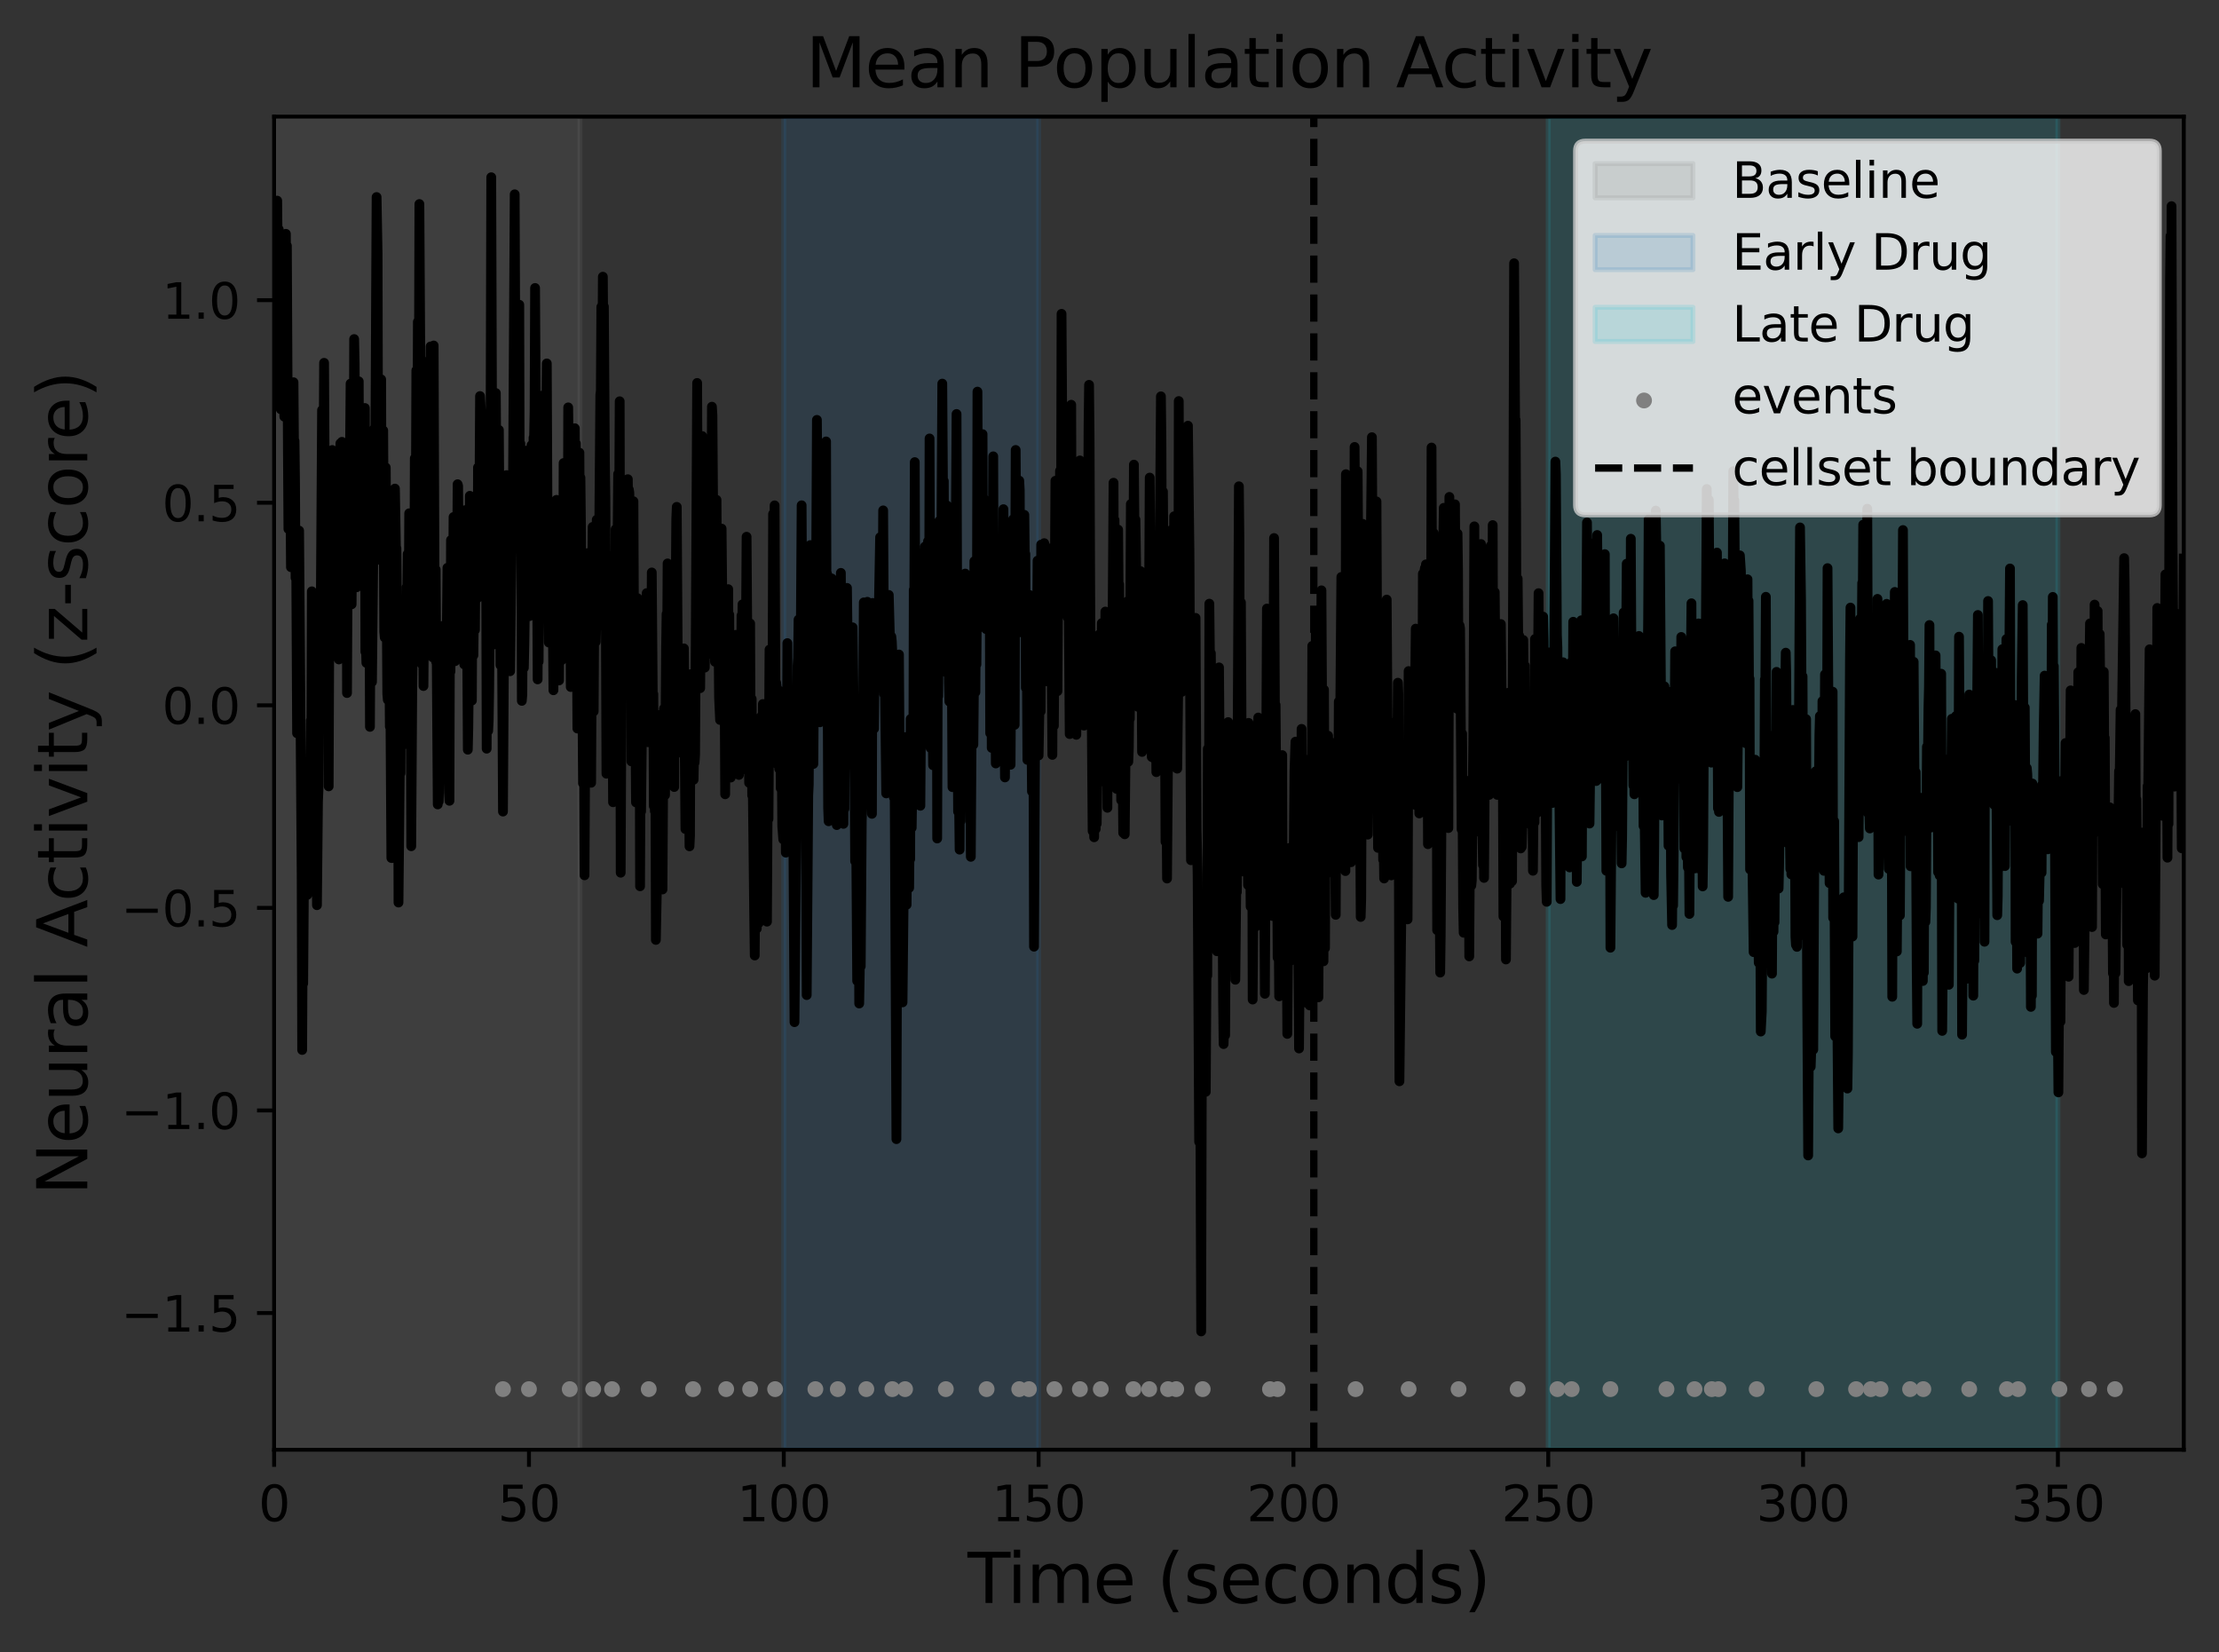 <?xml version="1.0" encoding="utf-8" standalone="no"?>
<!DOCTYPE svg PUBLIC "-//W3C//DTD SVG 1.1//EN"
  "http://www.w3.org/Graphics/SVG/1.1/DTD/svg11.dtd">
<svg xmlns:xlink="http://www.w3.org/1999/xlink" width="453.542pt" height="337.705pt" viewBox="0 0 453.542 337.705" xmlns="http://www.w3.org/2000/svg" version="1.1">
 <rect x="0" y="0" width="453.542" height="337.705" fill="#333333" stroke="none"/>
 <defs>
  <style type="text/css">*{stroke-linejoin: round; stroke-linecap: butt}</style>
 </defs>
 <g id="figure_1">
  <g id="patch_1">
   <path d="M 0 337.705 
L 453.542 337.705 
L 453.542 0 
L 0 0 
L 0 337.705 
z
" style="fill: none"/>
  </g>
  <g id="axes_1">
   <g id="patch_2">
    <path d="M 56.032 296.278 
L 446.342 296.278 
L 446.342 23.838 
L 56.032 23.838 
L 56.032 296.278 
z
" style="fill: none"/>
   </g>
   <g id="patch_3">
    <path d="M 56.032 296.278 
L 56.032 23.838 
L 118.532 23.838 
L 118.532 296.278 
z
" clip-path="url(#p485f3b7e6e)" style="fill: #7f7f7f; opacity: 0.15; stroke: #7f7f7f; stroke-linejoin: miter"/>
   </g>
   <g id="patch_4">
    <path d="M 160.198 296.278 
L 160.198 23.838 
L 212.281 23.838 
L 212.281 296.278 
z
" clip-path="url(#p485f3b7e6e)" style="fill: #1f77b4; opacity: 0.15; stroke: #1f77b4; stroke-linejoin: miter"/>
   </g>
   <g id="patch_5">
    <path d="M 316.447 296.278 
L 316.447 23.838 
L 420.613 23.838 
L 420.613 296.278 
z
" clip-path="url(#p485f3b7e6e)" style="fill: #17becf; opacity: 0.15; stroke: #17becf; stroke-linejoin: miter"/>
   </g>
   <g id="PathCollection_1">
    <defs>
     <path id="m437bfdfcae" d="M 0 1.118 
C 0.297 1.118 0.581 1 0.791 0.791 
C 1 0.581 1.118 0.297 1.118 0 
C 1.118 -0.297 1 -0.581 0.791 -0.791 
C 0.581 -1 0.297 -1.118 0 -1.118 
C -0.297 -1.118 -0.581 -1 -0.791 -0.791 
C -1 -0.581 -1.118 -0.297 -1.118 0 
C -1.118 0.297 -1 0.581 -0.791 0.791 
C -0.581 1 -0.297 1.118 0 1.118 
z
" style="stroke: #808080"/>
    </defs>
    <g clip-path="url(#p485f3b7e6e)">
     <use xlink:href="#m437bfdfcae" x="102.803" y="283.894" style="fill: #808080; stroke: #808080"/>
     <use xlink:href="#m437bfdfcae" x="108.115" y="283.894" style="fill: #808080; stroke: #808080"/>
     <use xlink:href="#m437bfdfcae" x="116.448" y="283.894" style="fill: #808080; stroke: #808080"/>
     <use xlink:href="#m437bfdfcae" x="121.24" y="283.894" style="fill: #808080; stroke: #808080"/>
     <use xlink:href="#m437bfdfcae" x="125.094" y="283.894" style="fill: #808080; stroke: #808080"/>
     <use xlink:href="#m437bfdfcae" x="132.594" y="283.894" style="fill: #808080; stroke: #808080"/>
     <use xlink:href="#m437bfdfcae" x="141.657" y="283.894" style="fill: #808080; stroke: #808080"/>
     <use xlink:href="#m437bfdfcae" x="148.427" y="283.894" style="fill: #808080; stroke: #808080"/>
     <use xlink:href="#m437bfdfcae" x="153.323" y="283.894" style="fill: #808080; stroke: #808080"/>
     <use xlink:href="#m437bfdfcae" x="158.427" y="283.894" style="fill: #808080; stroke: #808080"/>
     <use xlink:href="#m437bfdfcae" x="166.656" y="283.894" style="fill: #808080; stroke: #808080"/>
     <use xlink:href="#m437bfdfcae" x="171.24" y="283.894" style="fill: #808080; stroke: #808080"/>
     <use xlink:href="#m437bfdfcae" x="177.073" y="283.894" style="fill: #808080; stroke: #808080"/>
     <use xlink:href="#m437bfdfcae" x="182.386" y="283.894" style="fill: #808080; stroke: #808080"/>
     <use xlink:href="#m437bfdfcae" x="184.99" y="283.894" style="fill: #808080; stroke: #808080"/>
     <use xlink:href="#m437bfdfcae" x="193.323" y="283.894" style="fill: #808080; stroke: #808080"/>
     <use xlink:href="#m437bfdfcae" x="201.656" y="283.894" style="fill: #808080; stroke: #808080"/>
     <use xlink:href="#m437bfdfcae" x="208.323" y="283.894" style="fill: #808080; stroke: #808080"/>
     <use xlink:href="#m437bfdfcae" x="210.302" y="283.894" style="fill: #808080; stroke: #808080"/>
     <use xlink:href="#m437bfdfcae" x="215.51" y="283.894" style="fill: #808080; stroke: #808080"/>
     <use xlink:href="#m437bfdfcae" x="220.719" y="283.894" style="fill: #808080; stroke: #808080"/>
     <use xlink:href="#m437bfdfcae" x="224.989" y="283.894" style="fill: #808080; stroke: #808080"/>
     <use xlink:href="#m437bfdfcae" x="231.656" y="283.894" style="fill: #808080; stroke: #808080"/>
     <use xlink:href="#m437bfdfcae" x="234.885" y="283.894" style="fill: #808080; stroke: #808080"/>
     <use xlink:href="#m437bfdfcae" x="238.739" y="283.894" style="fill: #808080; stroke: #808080"/>
     <use xlink:href="#m437bfdfcae" x="240.406" y="283.894" style="fill: #808080; stroke: #808080"/>
     <use xlink:href="#m437bfdfcae" x="245.823" y="283.894" style="fill: #808080; stroke: #808080"/>
     <use xlink:href="#m437bfdfcae" x="259.573" y="283.894" style="fill: #808080; stroke: #808080"/>
     <use xlink:href="#m437bfdfcae" x="261.135" y="283.894" style="fill: #808080; stroke: #808080"/>
     <use xlink:href="#m437bfdfcae" x="277.072" y="283.894" style="fill: #808080; stroke: #808080"/>
     <use xlink:href="#m437bfdfcae" x="287.906" y="283.894" style="fill: #808080; stroke: #808080"/>
     <use xlink:href="#m437bfdfcae" x="298.114" y="283.894" style="fill: #808080; stroke: #808080"/>
     <use xlink:href="#m437bfdfcae" x="310.197" y="283.894" style="fill: #808080; stroke: #808080"/>
     <use xlink:href="#m437bfdfcae" x="318.322" y="283.894" style="fill: #808080; stroke: #808080"/>
     <use xlink:href="#m437bfdfcae" x="321.239" y="283.894" style="fill: #808080; stroke: #808080"/>
     <use xlink:href="#m437bfdfcae" x="329.155" y="283.894" style="fill: #808080; stroke: #808080"/>
     <use xlink:href="#m437bfdfcae" x="340.614" y="283.894" style="fill: #808080; stroke: #808080"/>
     <use xlink:href="#m437bfdfcae" x="346.343" y="283.894" style="fill: #808080; stroke: #808080"/>
     <use xlink:href="#m437bfdfcae" x="349.884" y="283.894" style="fill: #808080; stroke: #808080"/>
     <use xlink:href="#m437bfdfcae" x="351.239" y="283.894" style="fill: #808080; stroke: #808080"/>
     <use xlink:href="#m437bfdfcae" x="359.051" y="283.894" style="fill: #808080; stroke: #808080"/>
     <use xlink:href="#m437bfdfcae" x="371.239" y="283.894" style="fill: #808080; stroke: #808080"/>
     <use xlink:href="#m437bfdfcae" x="379.363" y="283.894" style="fill: #808080; stroke: #808080"/>
     <use xlink:href="#m437bfdfcae" x="382.384" y="283.894" style="fill: #808080; stroke: #808080"/>
     <use xlink:href="#m437bfdfcae" x="384.363" y="283.894" style="fill: #808080; stroke: #808080"/>
     <use xlink:href="#m437bfdfcae" x="390.405" y="283.894" style="fill: #808080; stroke: #808080"/>
     <use xlink:href="#m437bfdfcae" x="393.113" y="283.894" style="fill: #808080; stroke: #808080"/>
     <use xlink:href="#m437bfdfcae" x="402.488" y="283.894" style="fill: #808080; stroke: #808080"/>
     <use xlink:href="#m437bfdfcae" x="410.197" y="283.894" style="fill: #808080; stroke: #808080"/>
     <use xlink:href="#m437bfdfcae" x="412.488" y="283.894" style="fill: #808080; stroke: #808080"/>
     <use xlink:href="#m437bfdfcae" x="420.926" y="283.894" style="fill: #808080; stroke: #808080"/>
     <use xlink:href="#m437bfdfcae" x="426.967" y="283.894" style="fill: #808080; stroke: #808080"/>
     <use xlink:href="#m437bfdfcae" x="432.28" y="283.894" style="fill: #808080; stroke: #808080"/>
    </g>
   </g>
   <g id="matplotlib.axis_1">
    <g id="xtick_1">
     <g id="line2d_1">
      <defs>
       <path id="m9d8f856569" d="M 0 0 
L 0 3.5 
" style="stroke: #000000; stroke-width: 0.8"/>
      </defs>
      <g>
       <use xlink:href="#m9d8f856569" x="56.032" y="296.278" style="stroke: #000000; stroke-width: 0.8"/>
      </g>
     </g>
     <g id="text_1">
      <!-- 0 -->
      <g transform="translate(52.851 310.876) scale(0.1 -0.1)">
       <defs>
        <path id="DejaVuSans-30" d="M 2034 4250 
Q 1547 4250 1301 3770 
Q 1056 3291 1056 2328 
Q 1056 1369 1301 889 
Q 1547 409 2034 409 
Q 2525 409 2770 889 
Q 3016 1369 3016 2328 
Q 3016 3291 2770 3770 
Q 2525 4250 2034 4250 
z
M 2034 4750 
Q 2819 4750 3233 4129 
Q 3647 3509 3647 2328 
Q 3647 1150 3233 529 
Q 2819 -91 2034 -91 
Q 1250 -91 836 529 
Q 422 1150 422 2328 
Q 422 3509 836 4129 
Q 1250 4750 2034 4750 
z
" transform="scale(0.016)"/>
       </defs>
       <use xlink:href="#DejaVuSans-30"/>
      </g>
     </g>
    </g>
    <g id="xtick_2">
     <g id="line2d_2">
      <g>
       <use xlink:href="#m9d8f856569" x="108.115" y="296.278" style="stroke: #000000; stroke-width: 0.8"/>
      </g>
     </g>
     <g id="text_2">
      <!-- 50 -->
      <g transform="translate(101.753 310.876) scale(0.1 -0.1)">
       <defs>
        <path id="DejaVuSans-35" d="M 691 4666 
L 3169 4666 
L 3169 4134 
L 1269 4134 
L 1269 2991 
Q 1406 3038 1543 3061 
Q 1681 3084 1819 3084 
Q 2600 3084 3056 2656 
Q 3513 2228 3513 1497 
Q 3513 744 3044 326 
Q 2575 -91 1722 -91 
Q 1428 -91 1123 -41 
Q 819 9 494 109 
L 494 744 
Q 775 591 1075 516 
Q 1375 441 1709 441 
Q 2250 441 2565 725 
Q 2881 1009 2881 1497 
Q 2881 1984 2565 2268 
Q 2250 2553 1709 2553 
Q 1456 2553 1204 2497 
Q 953 2441 691 2322 
L 691 4666 
z
" transform="scale(0.016)"/>
       </defs>
       <use xlink:href="#DejaVuSans-35"/>
       <use xlink:href="#DejaVuSans-30" x="63.623"/>
      </g>
     </g>
    </g>
    <g id="xtick_3">
     <g id="line2d_3">
      <g>
       <use xlink:href="#m9d8f856569" x="160.198" y="296.278" style="stroke: #000000; stroke-width: 0.8"/>
      </g>
     </g>
     <g id="text_3">
      <!-- 100 -->
      <g transform="translate(150.654 310.876) scale(0.1 -0.1)">
       <defs>
        <path id="DejaVuSans-31" d="M 794 531 
L 1825 531 
L 1825 4091 
L 703 3866 
L 703 4441 
L 1819 4666 
L 2450 4666 
L 2450 531 
L 3481 531 
L 3481 0 
L 794 0 
L 794 531 
z
" transform="scale(0.016)"/>
       </defs>
       <use xlink:href="#DejaVuSans-31"/>
       <use xlink:href="#DejaVuSans-30" x="63.623"/>
       <use xlink:href="#DejaVuSans-30" x="127.246"/>
      </g>
     </g>
    </g>
    <g id="xtick_4">
     <g id="line2d_4">
      <g>
       <use xlink:href="#m9d8f856569" x="212.281" y="296.278" style="stroke: #000000; stroke-width: 0.8"/>
      </g>
     </g>
     <g id="text_4">
      <!-- 150 -->
      <g transform="translate(202.737 310.876) scale(0.1 -0.1)">
       <use xlink:href="#DejaVuSans-31"/>
       <use xlink:href="#DejaVuSans-35" x="63.623"/>
       <use xlink:href="#DejaVuSans-30" x="127.246"/>
      </g>
     </g>
    </g>
    <g id="xtick_5">
     <g id="line2d_5">
      <g>
       <use xlink:href="#m9d8f856569" x="264.364" y="296.278" style="stroke: #000000; stroke-width: 0.8"/>
      </g>
     </g>
     <g id="text_5">
      <!-- 200 -->
      <g transform="translate(254.82 310.876) scale(0.1 -0.1)">
       <defs>
        <path id="DejaVuSans-32" d="M 1228 531 
L 3431 531 
L 3431 0 
L 469 0 
L 469 531 
Q 828 903 1448 1529 
Q 2069 2156 2228 2338 
Q 2531 2678 2651 2914 
Q 2772 3150 2772 3378 
Q 2772 3750 2511 3984 
Q 2250 4219 1831 4219 
Q 1534 4219 1204 4116 
Q 875 4013 500 3803 
L 500 4441 
Q 881 4594 1212 4672 
Q 1544 4750 1819 4750 
Q 2544 4750 2975 4387 
Q 3406 4025 3406 3419 
Q 3406 3131 3298 2873 
Q 3191 2616 2906 2266 
Q 2828 2175 2409 1742 
Q 1991 1309 1228 531 
z
" transform="scale(0.016)"/>
       </defs>
       <use xlink:href="#DejaVuSans-32"/>
       <use xlink:href="#DejaVuSans-30" x="63.623"/>
       <use xlink:href="#DejaVuSans-30" x="127.246"/>
      </g>
     </g>
    </g>
    <g id="xtick_6">
     <g id="line2d_6">
      <g>
       <use xlink:href="#m9d8f856569" x="316.447" y="296.278" style="stroke: #000000; stroke-width: 0.8"/>
      </g>
     </g>
     <g id="text_6">
      <!-- 250 -->
      <g transform="translate(306.903 310.876) scale(0.1 -0.1)">
       <use xlink:href="#DejaVuSans-32"/>
       <use xlink:href="#DejaVuSans-35" x="63.623"/>
       <use xlink:href="#DejaVuSans-30" x="127.246"/>
      </g>
     </g>
    </g>
    <g id="xtick_7">
     <g id="line2d_7">
      <g>
       <use xlink:href="#m9d8f856569" x="368.53" y="296.278" style="stroke: #000000; stroke-width: 0.8"/>
      </g>
     </g>
     <g id="text_7">
      <!-- 300 -->
      <g transform="translate(358.986 310.876) scale(0.1 -0.1)">
       <defs>
        <path id="DejaVuSans-33" d="M 2597 2516 
Q 3050 2419 3304 2112 
Q 3559 1806 3559 1356 
Q 3559 666 3084 287 
Q 2609 -91 1734 -91 
Q 1441 -91 1130 -33 
Q 819 25 488 141 
L 488 750 
Q 750 597 1062 519 
Q 1375 441 1716 441 
Q 2309 441 2620 675 
Q 2931 909 2931 1356 
Q 2931 1769 2642 2001 
Q 2353 2234 1838 2234 
L 1294 2234 
L 1294 2753 
L 1863 2753 
Q 2328 2753 2575 2939 
Q 2822 3125 2822 3475 
Q 2822 3834 2567 4026 
Q 2313 4219 1838 4219 
Q 1578 4219 1281 4162 
Q 984 4106 628 3988 
L 628 4550 
Q 988 4650 1302 4700 
Q 1616 4750 1894 4750 
Q 2613 4750 3031 4423 
Q 3450 4097 3450 3541 
Q 3450 3153 3228 2886 
Q 3006 2619 2597 2516 
z
" transform="scale(0.016)"/>
       </defs>
       <use xlink:href="#DejaVuSans-33"/>
       <use xlink:href="#DejaVuSans-30" x="63.623"/>
       <use xlink:href="#DejaVuSans-30" x="127.246"/>
      </g>
     </g>
    </g>
    <g id="xtick_8">
     <g id="line2d_8">
      <g>
       <use xlink:href="#m9d8f856569" x="420.613" y="296.278" style="stroke: #000000; stroke-width: 0.8"/>
      </g>
     </g>
     <g id="text_8">
      <!-- 350 -->
      <g transform="translate(411.069 310.876) scale(0.1 -0.1)">
       <use xlink:href="#DejaVuSans-33"/>
       <use xlink:href="#DejaVuSans-35" x="63.623"/>
       <use xlink:href="#DejaVuSans-30" x="127.246"/>
      </g>
     </g>
    </g>
    <g id="text_9">
     <!-- Time (seconds) -->
     <g transform="translate(197.761 327.594) scale(0.14 -0.14)">
      <defs>
       <path id="DejaVuSans-54" d="M -19 4666 
L 3928 4666 
L 3928 4134 
L 2272 4134 
L 2272 0 
L 1638 0 
L 1638 4134 
L -19 4134 
L -19 4666 
z
" transform="scale(0.016)"/>
       <path id="DejaVuSans-69" d="M 603 3500 
L 1178 3500 
L 1178 0 
L 603 0 
L 603 3500 
z
M 603 4863 
L 1178 4863 
L 1178 4134 
L 603 4134 
L 603 4863 
z
" transform="scale(0.016)"/>
       <path id="DejaVuSans-6d" d="M 3328 2828 
Q 3544 3216 3844 3400 
Q 4144 3584 4550 3584 
Q 5097 3584 5394 3201 
Q 5691 2819 5691 2113 
L 5691 0 
L 5113 0 
L 5113 2094 
Q 5113 2597 4934 2840 
Q 4756 3084 4391 3084 
Q 3944 3084 3684 2787 
Q 3425 2491 3425 1978 
L 3425 0 
L 2847 0 
L 2847 2094 
Q 2847 2600 2669 2842 
Q 2491 3084 2119 3084 
Q 1678 3084 1418 2786 
Q 1159 2488 1159 1978 
L 1159 0 
L 581 0 
L 581 3500 
L 1159 3500 
L 1159 2956 
Q 1356 3278 1631 3431 
Q 1906 3584 2284 3584 
Q 2666 3584 2933 3390 
Q 3200 3197 3328 2828 
z
" transform="scale(0.016)"/>
       <path id="DejaVuSans-65" d="M 3597 1894 
L 3597 1613 
L 953 1613 
Q 991 1019 1311 708 
Q 1631 397 2203 397 
Q 2534 397 2845 478 
Q 3156 559 3463 722 
L 3463 178 
Q 3153 47 2828 -22 
Q 2503 -91 2169 -91 
Q 1331 -91 842 396 
Q 353 884 353 1716 
Q 353 2575 817 3079 
Q 1281 3584 2069 3584 
Q 2775 3584 3186 3129 
Q 3597 2675 3597 1894 
z
M 3022 2063 
Q 3016 2534 2758 2815 
Q 2500 3097 2075 3097 
Q 1594 3097 1305 2825 
Q 1016 2553 972 2059 
L 3022 2063 
z
" transform="scale(0.016)"/>
       <path id="DejaVuSans-20" transform="scale(0.016)"/>
       <path id="DejaVuSans-28" d="M 1984 4856 
Q 1566 4138 1362 3434 
Q 1159 2731 1159 2009 
Q 1159 1288 1364 580 
Q 1569 -128 1984 -844 
L 1484 -844 
Q 1016 -109 783 600 
Q 550 1309 550 2009 
Q 550 2706 781 3412 
Q 1013 4119 1484 4856 
L 1984 4856 
z
" transform="scale(0.016)"/>
       <path id="DejaVuSans-73" d="M 2834 3397 
L 2834 2853 
Q 2591 2978 2328 3040 
Q 2066 3103 1784 3103 
Q 1356 3103 1142 2972 
Q 928 2841 928 2578 
Q 928 2378 1081 2264 
Q 1234 2150 1697 2047 
L 1894 2003 
Q 2506 1872 2764 1633 
Q 3022 1394 3022 966 
Q 3022 478 2636 193 
Q 2250 -91 1575 -91 
Q 1294 -91 989 -36 
Q 684 19 347 128 
L 347 722 
Q 666 556 975 473 
Q 1284 391 1588 391 
Q 1994 391 2212 530 
Q 2431 669 2431 922 
Q 2431 1156 2273 1281 
Q 2116 1406 1581 1522 
L 1381 1569 
Q 847 1681 609 1914 
Q 372 2147 372 2553 
Q 372 3047 722 3315 
Q 1072 3584 1716 3584 
Q 2034 3584 2315 3537 
Q 2597 3491 2834 3397 
z
" transform="scale(0.016)"/>
       <path id="DejaVuSans-63" d="M 3122 3366 
L 3122 2828 
Q 2878 2963 2633 3030 
Q 2388 3097 2138 3097 
Q 1578 3097 1268 2742 
Q 959 2388 959 1747 
Q 959 1106 1268 751 
Q 1578 397 2138 397 
Q 2388 397 2633 464 
Q 2878 531 3122 666 
L 3122 134 
Q 2881 22 2623 -34 
Q 2366 -91 2075 -91 
Q 1284 -91 818 406 
Q 353 903 353 1747 
Q 353 2603 823 3093 
Q 1294 3584 2113 3584 
Q 2378 3584 2631 3529 
Q 2884 3475 3122 3366 
z
" transform="scale(0.016)"/>
       <path id="DejaVuSans-6f" d="M 1959 3097 
Q 1497 3097 1228 2736 
Q 959 2375 959 1747 
Q 959 1119 1226 758 
Q 1494 397 1959 397 
Q 2419 397 2687 759 
Q 2956 1122 2956 1747 
Q 2956 2369 2687 2733 
Q 2419 3097 1959 3097 
z
M 1959 3584 
Q 2709 3584 3137 3096 
Q 3566 2609 3566 1747 
Q 3566 888 3137 398 
Q 2709 -91 1959 -91 
Q 1206 -91 779 398 
Q 353 888 353 1747 
Q 353 2609 779 3096 
Q 1206 3584 1959 3584 
z
" transform="scale(0.016)"/>
       <path id="DejaVuSans-6e" d="M 3513 2113 
L 3513 0 
L 2938 0 
L 2938 2094 
Q 2938 2591 2744 2837 
Q 2550 3084 2163 3084 
Q 1697 3084 1428 2787 
Q 1159 2491 1159 1978 
L 1159 0 
L 581 0 
L 581 3500 
L 1159 3500 
L 1159 2956 
Q 1366 3272 1645 3428 
Q 1925 3584 2291 3584 
Q 2894 3584 3203 3211 
Q 3513 2838 3513 2113 
z
" transform="scale(0.016)"/>
       <path id="DejaVuSans-64" d="M 2906 2969 
L 2906 4863 
L 3481 4863 
L 3481 0 
L 2906 0 
L 2906 525 
Q 2725 213 2448 61 
Q 2172 -91 1784 -91 
Q 1150 -91 751 415 
Q 353 922 353 1747 
Q 353 2572 751 3078 
Q 1150 3584 1784 3584 
Q 2172 3584 2448 3432 
Q 2725 3281 2906 2969 
z
M 947 1747 
Q 947 1113 1208 752 
Q 1469 391 1925 391 
Q 2381 391 2643 752 
Q 2906 1113 2906 1747 
Q 2906 2381 2643 2742 
Q 2381 3103 1925 3103 
Q 1469 3103 1208 2742 
Q 947 2381 947 1747 
z
" transform="scale(0.016)"/>
       <path id="DejaVuSans-29" d="M 513 4856 
L 1013 4856 
Q 1481 4119 1714 3412 
Q 1947 2706 1947 2009 
Q 1947 1309 1714 600 
Q 1481 -109 1013 -844 
L 513 -844 
Q 928 -128 1133 580 
Q 1338 1288 1338 2009 
Q 1338 2731 1133 3434 
Q 928 4138 513 4856 
z
" transform="scale(0.016)"/>
      </defs>
      <use xlink:href="#DejaVuSans-54"/>
      <use xlink:href="#DejaVuSans-69" x="57.959"/>
      <use xlink:href="#DejaVuSans-6d" x="85.742"/>
      <use xlink:href="#DejaVuSans-65" x="183.154"/>
      <use xlink:href="#DejaVuSans-20" x="244.678"/>
      <use xlink:href="#DejaVuSans-28" x="276.465"/>
      <use xlink:href="#DejaVuSans-73" x="315.479"/>
      <use xlink:href="#DejaVuSans-65" x="367.578"/>
      <use xlink:href="#DejaVuSans-63" x="429.102"/>
      <use xlink:href="#DejaVuSans-6f" x="484.082"/>
      <use xlink:href="#DejaVuSans-6e" x="545.264"/>
      <use xlink:href="#DejaVuSans-64" x="608.643"/>
      <use xlink:href="#DejaVuSans-73" x="672.119"/>
      <use xlink:href="#DejaVuSans-29" x="724.219"/>
     </g>
    </g>
   </g>
   <g id="matplotlib.axis_2">
    <g id="ytick_1">
     <g id="line2d_9">
      <defs>
       <path id="me1da18d2aa" d="M 0 0 
L -3.5 0 
" style="stroke: #000000; stroke-width: 0.8"/>
      </defs>
      <g>
       <use xlink:href="#me1da18d2aa" x="56.032" y="268.335" style="stroke: #000000; stroke-width: 0.8"/>
      </g>
     </g>
     <g id="text_10">
      <!-- −1.5 -->
      <g transform="translate(24.749 272.134) scale(0.1 -0.1)">
       <defs>
        <path id="DejaVuSans-2212" d="M 678 2272 
L 4684 2272 
L 4684 1741 
L 678 1741 
L 678 2272 
z
" transform="scale(0.016)"/>
        <path id="DejaVuSans-2e" d="M 684 794 
L 1344 794 
L 1344 0 
L 684 0 
L 684 794 
z
" transform="scale(0.016)"/>
       </defs>
       <use xlink:href="#DejaVuSans-2212"/>
       <use xlink:href="#DejaVuSans-31" x="83.789"/>
       <use xlink:href="#DejaVuSans-2e" x="147.412"/>
       <use xlink:href="#DejaVuSans-35" x="179.199"/>
      </g>
     </g>
    </g>
    <g id="ytick_2">
     <g id="line2d_10">
      <g>
       <use xlink:href="#me1da18d2aa" x="56.032" y="226.936" style="stroke: #000000; stroke-width: 0.8"/>
      </g>
     </g>
     <g id="text_11">
      <!-- −1.0 -->
      <g transform="translate(24.749 230.736) scale(0.1 -0.1)">
       <use xlink:href="#DejaVuSans-2212"/>
       <use xlink:href="#DejaVuSans-31" x="83.789"/>
       <use xlink:href="#DejaVuSans-2e" x="147.412"/>
       <use xlink:href="#DejaVuSans-30" x="179.199"/>
      </g>
     </g>
    </g>
    <g id="ytick_3">
     <g id="line2d_11">
      <g>
       <use xlink:href="#me1da18d2aa" x="56.032" y="185.538" style="stroke: #000000; stroke-width: 0.8"/>
      </g>
     </g>
     <g id="text_12">
      <!-- −0.5 -->
      <g transform="translate(24.749 189.337) scale(0.1 -0.1)">
       <use xlink:href="#DejaVuSans-2212"/>
       <use xlink:href="#DejaVuSans-30" x="83.789"/>
       <use xlink:href="#DejaVuSans-2e" x="147.412"/>
       <use xlink:href="#DejaVuSans-35" x="179.199"/>
      </g>
     </g>
    </g>
    <g id="ytick_4">
     <g id="line2d_12">
      <g>
       <use xlink:href="#me1da18d2aa" x="56.032" y="144.139" style="stroke: #000000; stroke-width: 0.8"/>
      </g>
     </g>
     <g id="text_13">
      <!-- 0.0 -->
      <g transform="translate(33.129 147.938) scale(0.1 -0.1)">
       <use xlink:href="#DejaVuSans-30"/>
       <use xlink:href="#DejaVuSans-2e" x="63.623"/>
       <use xlink:href="#DejaVuSans-30" x="95.41"/>
      </g>
     </g>
    </g>
    <g id="ytick_5">
     <g id="line2d_13">
      <g>
       <use xlink:href="#me1da18d2aa" x="56.032" y="102.74" style="stroke: #000000; stroke-width: 0.8"/>
      </g>
     </g>
     <g id="text_14">
      <!-- 0.5 -->
      <g transform="translate(33.129 106.539) scale(0.1 -0.1)">
       <use xlink:href="#DejaVuSans-30"/>
       <use xlink:href="#DejaVuSans-2e" x="63.623"/>
       <use xlink:href="#DejaVuSans-35" x="95.41"/>
      </g>
     </g>
    </g>
    <g id="ytick_6">
     <g id="line2d_14">
      <g>
       <use xlink:href="#me1da18d2aa" x="56.032" y="61.341" style="stroke: #000000; stroke-width: 0.8"/>
      </g>
     </g>
     <g id="text_15">
      <!-- 1.0 -->
      <g transform="translate(33.129 65.14) scale(0.1 -0.1)">
       <use xlink:href="#DejaVuSans-31"/>
       <use xlink:href="#DejaVuSans-2e" x="63.623"/>
       <use xlink:href="#DejaVuSans-30" x="95.41"/>
      </g>
     </g>
    </g>
    <g id="text_16">
     <!-- Neural Activity (z-score) -->
     <g transform="translate(17.838 244.246) rotate(-90) scale(0.14 -0.14)">
      <defs>
       <path id="DejaVuSans-4e" d="M 628 4666 
L 1478 4666 
L 3547 763 
L 3547 4666 
L 4159 4666 
L 4159 0 
L 3309 0 
L 1241 3903 
L 1241 0 
L 628 0 
L 628 4666 
z
" transform="scale(0.016)"/>
       <path id="DejaVuSans-75" d="M 544 1381 
L 544 3500 
L 1119 3500 
L 1119 1403 
Q 1119 906 1312 657 
Q 1506 409 1894 409 
Q 2359 409 2629 706 
Q 2900 1003 2900 1516 
L 2900 3500 
L 3475 3500 
L 3475 0 
L 2900 0 
L 2900 538 
Q 2691 219 2414 64 
Q 2138 -91 1772 -91 
Q 1169 -91 856 284 
Q 544 659 544 1381 
z
M 1991 3584 
L 1991 3584 
z
" transform="scale(0.016)"/>
       <path id="DejaVuSans-72" d="M 2631 2963 
Q 2534 3019 2420 3045 
Q 2306 3072 2169 3072 
Q 1681 3072 1420 2755 
Q 1159 2438 1159 1844 
L 1159 0 
L 581 0 
L 581 3500 
L 1159 3500 
L 1159 2956 
Q 1341 3275 1631 3429 
Q 1922 3584 2338 3584 
Q 2397 3584 2469 3576 
Q 2541 3569 2628 3553 
L 2631 2963 
z
" transform="scale(0.016)"/>
       <path id="DejaVuSans-61" d="M 2194 1759 
Q 1497 1759 1228 1600 
Q 959 1441 959 1056 
Q 959 750 1161 570 
Q 1363 391 1709 391 
Q 2188 391 2477 730 
Q 2766 1069 2766 1631 
L 2766 1759 
L 2194 1759 
z
M 3341 1997 
L 3341 0 
L 2766 0 
L 2766 531 
Q 2569 213 2275 61 
Q 1981 -91 1556 -91 
Q 1019 -91 701 211 
Q 384 513 384 1019 
Q 384 1609 779 1909 
Q 1175 2209 1959 2209 
L 2766 2209 
L 2766 2266 
Q 2766 2663 2505 2880 
Q 2244 3097 1772 3097 
Q 1472 3097 1187 3025 
Q 903 2953 641 2809 
L 641 3341 
Q 956 3463 1253 3523 
Q 1550 3584 1831 3584 
Q 2591 3584 2966 3190 
Q 3341 2797 3341 1997 
z
" transform="scale(0.016)"/>
       <path id="DejaVuSans-6c" d="M 603 4863 
L 1178 4863 
L 1178 0 
L 603 0 
L 603 4863 
z
" transform="scale(0.016)"/>
       <path id="DejaVuSans-41" d="M 2188 4044 
L 1331 1722 
L 3047 1722 
L 2188 4044 
z
M 1831 4666 
L 2547 4666 
L 4325 0 
L 3669 0 
L 3244 1197 
L 1141 1197 
L 716 0 
L 50 0 
L 1831 4666 
z
" transform="scale(0.016)"/>
       <path id="DejaVuSans-74" d="M 1172 4494 
L 1172 3500 
L 2356 3500 
L 2356 3053 
L 1172 3053 
L 1172 1153 
Q 1172 725 1289 603 
Q 1406 481 1766 481 
L 2356 481 
L 2356 0 
L 1766 0 
Q 1100 0 847 248 
Q 594 497 594 1153 
L 594 3053 
L 172 3053 
L 172 3500 
L 594 3500 
L 594 4494 
L 1172 4494 
z
" transform="scale(0.016)"/>
       <path id="DejaVuSans-76" d="M 191 3500 
L 800 3500 
L 1894 563 
L 2988 3500 
L 3597 3500 
L 2284 0 
L 1503 0 
L 191 3500 
z
" transform="scale(0.016)"/>
       <path id="DejaVuSans-79" d="M 2059 -325 
Q 1816 -950 1584 -1140 
Q 1353 -1331 966 -1331 
L 506 -1331 
L 506 -850 
L 844 -850 
Q 1081 -850 1212 -737 
Q 1344 -625 1503 -206 
L 1606 56 
L 191 3500 
L 800 3500 
L 1894 763 
L 2988 3500 
L 3597 3500 
L 2059 -325 
z
" transform="scale(0.016)"/>
       <path id="DejaVuSans-7a" d="M 353 3500 
L 3084 3500 
L 3084 2975 
L 922 459 
L 3084 459 
L 3084 0 
L 275 0 
L 275 525 
L 2438 3041 
L 353 3041 
L 353 3500 
z
" transform="scale(0.016)"/>
       <path id="DejaVuSans-2d" d="M 313 2009 
L 1997 2009 
L 1997 1497 
L 313 1497 
L 313 2009 
z
" transform="scale(0.016)"/>
      </defs>
      <use xlink:href="#DejaVuSans-4e"/>
      <use xlink:href="#DejaVuSans-65" x="74.805"/>
      <use xlink:href="#DejaVuSans-75" x="136.328"/>
      <use xlink:href="#DejaVuSans-72" x="199.707"/>
      <use xlink:href="#DejaVuSans-61" x="240.82"/>
      <use xlink:href="#DejaVuSans-6c" x="302.1"/>
      <use xlink:href="#DejaVuSans-20" x="329.883"/>
      <use xlink:href="#DejaVuSans-41" x="361.67"/>
      <use xlink:href="#DejaVuSans-63" x="428.328"/>
      <use xlink:href="#DejaVuSans-74" x="483.309"/>
      <use xlink:href="#DejaVuSans-69" x="522.518"/>
      <use xlink:href="#DejaVuSans-76" x="550.301"/>
      <use xlink:href="#DejaVuSans-69" x="609.48"/>
      <use xlink:href="#DejaVuSans-74" x="637.264"/>
      <use xlink:href="#DejaVuSans-79" x="676.473"/>
      <use xlink:href="#DejaVuSans-20" x="735.652"/>
      <use xlink:href="#DejaVuSans-28" x="767.439"/>
      <use xlink:href="#DejaVuSans-7a" x="806.453"/>
      <use xlink:href="#DejaVuSans-2d" x="858.943"/>
      <use xlink:href="#DejaVuSans-73" x="895.027"/>
      <use xlink:href="#DejaVuSans-63" x="947.127"/>
      <use xlink:href="#DejaVuSans-6f" x="1002.107"/>
      <use xlink:href="#DejaVuSans-72" x="1063.289"/>
      <use xlink:href="#DejaVuSans-65" x="1102.152"/>
      <use xlink:href="#DejaVuSans-29" x="1163.676"/>
     </g>
    </g>
   </g>
   <g id="line2d_15">
    <path d="M 56.032 62.256 
L 56.136 52.314 
L 56.241 65.962 
L 56.345 44.484 
L 56.449 76.108 
L 56.553 67.921 
L 56.657 41.004 
L 56.866 62.878 
L 56.97 46.869 
L 57.282 79.126 
L 57.386 83.637 
L 57.491 66.198 
L 57.595 67.839 
L 57.803 83.402 
L 57.907 69.148 
L 58.116 85.164 
L 58.428 47.786 
L 58.532 60.827 
L 58.636 50.22 
L 58.845 91.953 
L 58.949 108.11 
L 59.053 86.683 
L 59.157 98.308 
L 59.261 88.225 
L 59.47 115.919 
L 59.574 106.36 
L 59.678 84.61 
L 59.782 85.013 
L 59.99 78.119 
L 60.095 91.872 
L 60.199 90.105 
L 60.303 98.67 
L 60.407 118.093 
L 60.511 109.017 
L 60.72 149.85 
L 60.824 148.223 
L 60.928 132.687 
L 61.032 134.059 
L 61.136 108.437 
L 61.657 178.987 
L 61.761 214.58 
L 61.865 193.441 
L 61.97 200.998 
L 62.282 158.56 
L 62.49 177.658 
L 62.595 164.118 
L 62.803 182.893 
L 62.907 180.155 
L 63.011 173.733 
L 63.115 155.404 
L 63.22 158.363 
L 63.324 178.438 
L 63.532 147.208 
L 63.636 147.919 
L 63.74 120.849 
L 63.949 137.046 
L 64.053 135.662 
L 64.157 137.678 
L 64.261 137.496 
L 64.365 156.961 
L 64.574 138.926 
L 64.782 184.992 
L 64.99 163.887 
L 65.095 161.324 
L 65.199 130.44 
L 65.303 132.382 
L 65.407 148.576 
L 65.824 83.816 
L 66.032 113.428 
L 66.24 74.15 
L 66.553 133.736 
L 66.657 94.828 
L 66.761 120.763 
L 66.865 105.597 
L 66.97 109.311 
L 67.178 160.705 
L 67.386 107.673 
L 67.595 105.083 
L 67.699 93.397 
L 67.803 104.095 
L 67.907 91.972 
L 68.115 117.27 
L 68.22 127.083 
L 68.324 112.776 
L 68.428 124.581 
L 68.74 105.999 
L 68.845 115.819 
L 68.949 93.793 
L 69.261 134.771 
L 69.574 90.601 
L 69.678 132.432 
L 69.886 90.297 
L 70.095 123.932 
L 70.199 104.833 
L 70.511 120.355 
L 70.615 102.549 
L 70.72 112.087 
L 70.824 91.481 
L 70.928 141.636 
L 71.136 100.591 
L 71.24 95.214 
L 71.449 102.882 
L 71.657 78.396 
L 71.865 123.509 
L 72.074 101.238 
L 72.178 105.666 
L 72.282 100.368 
L 72.386 69.292 
L 72.49 74.416 
L 72.699 115.421 
L 72.803 105.357 
L 72.907 120.013 
L 73.115 90.947 
L 73.324 77.935 
L 73.428 108.199 
L 73.532 106.571 
L 73.845 94.18 
L 73.949 97.187 
L 74.053 108.524 
L 74.157 107.55 
L 74.261 88.061 
L 74.365 89.476 
L 74.574 83.382 
L 74.678 133.186 
L 74.782 131.679 
L 74.886 135.473 
L 75.095 112.965 
L 75.199 132.438 
L 75.407 119.242 
L 75.511 121.887 
L 75.615 148.546 
L 75.72 128.975 
L 75.928 134.121 
L 76.032 139.367 
L 76.553 87.533 
L 76.657 104.353 
L 76.865 60.242 
L 76.97 40.27 
L 77.178 51.91 
L 77.282 95.842 
L 77.386 79.725 
L 77.49 99.897 
L 77.699 78.73 
L 77.803 91.178 
L 77.907 77.531 
L 78.011 114.621 
L 78.115 94.492 
L 78.22 108.941 
L 78.324 87.969 
L 78.532 129.094 
L 78.636 130.275 
L 78.845 95.532 
L 79.157 141.804 
L 79.261 143.016 
L 79.365 138.755 
L 79.47 138.894 
L 79.574 135.599 
L 79.678 148.492 
L 79.782 143.732 
L 79.99 175.341 
L 80.095 175.365 
L 80.303 119.285 
L 80.407 116.487 
L 80.72 99.855 
L 80.928 112.202 
L 81.032 112.054 
L 81.24 139.917 
L 81.345 146.562 
L 81.449 184.453 
L 81.761 153.196 
L 81.865 158.03 
L 81.97 122.725 
L 82.074 143.933 
L 82.178 139.517 
L 82.282 143.535 
L 82.386 130.264 
L 82.699 152.073 
L 82.803 145.954 
L 82.907 128.619 
L 83.011 136.686 
L 83.115 119.965 
L 83.22 123.422 
L 83.324 113.21 
L 83.428 127.921 
L 83.532 125.546 
L 83.636 104.9 
L 83.74 105.312 
L 83.845 110.82 
L 84.053 172.943 
L 84.261 140.573 
L 84.47 124.447 
L 84.574 112.165 
L 84.678 121.532 
L 84.782 93.663 
L 84.99 102.575 
L 85.095 75.711 
L 85.199 101.573 
L 85.303 94.717 
L 85.407 65.766 
L 85.511 113.148 
L 85.719 41.698 
L 85.928 76.103 
L 86.032 81.388 
L 86.24 135.741 
L 86.344 131.362 
L 86.449 96.586 
L 86.553 140.201 
L 86.865 100.874 
L 86.969 103.707 
L 87.074 73.976 
L 87.178 78.206 
L 87.282 98.201 
L 87.386 90.588 
L 87.594 107.063 
L 87.699 93.214 
L 87.803 105.629 
L 88.011 70.804 
L 88.219 124.997 
L 88.324 123.062 
L 88.428 134.325 
L 88.636 70.61 
L 88.844 127.747 
L 88.949 125.125 
L 89.053 116.408 
L 89.157 135.318 
L 89.261 134.896 
L 89.469 164.401 
L 89.574 155.521 
L 89.678 163.778 
L 89.99 147.079 
L 90.094 152.604 
L 90.511 127.913 
L 90.615 129.206 
L 90.719 144.669 
L 90.824 137.293 
L 90.928 146.105 
L 91.032 136.891 
L 91.136 158.952 
L 91.344 126.622 
L 91.449 116.039 
L 91.761 162.026 
L 91.865 163.658 
L 91.969 127.144 
L 92.074 137.238 
L 92.178 110.376 
L 92.386 133.456 
L 92.594 123.573 
L 92.699 105.662 
L 93.011 135.124 
L 93.219 118.89 
L 93.324 130.933 
L 93.532 98.959 
L 93.636 99.295 
L 93.844 125.161 
L 94.053 128.854 
L 94.157 104.645 
L 94.365 121.306 
L 94.469 114.505 
L 94.886 135.788 
L 95.094 104.257 
L 95.199 106.012 
L 95.303 127.312 
L 95.407 117.749 
L 95.615 153.214 
L 95.719 148.785 
L 95.928 129.136 
L 96.032 101.326 
L 96.136 130.001 
L 96.24 126.609 
L 96.344 130.252 
L 96.449 143.18 
L 96.553 120.447 
L 96.761 133.928 
L 96.865 124.565 
L 97.074 128.759 
L 97.282 101.623 
L 97.386 112.913 
L 97.49 112.735 
L 97.594 122.224 
L 97.699 95.531 
L 97.907 107.426 
L 98.011 98.951 
L 98.115 80.942 
L 98.324 84.599 
L 98.428 90.514 
L 98.636 116.829 
L 98.74 84.905 
L 98.844 86.326 
L 99.053 96.643 
L 99.157 93.4 
L 99.261 122.168 
L 99.365 116.087 
L 99.469 153.007 
L 99.574 132.329 
L 99.678 132.446 
L 99.782 149.347 
L 99.886 147.138 
L 99.99 140.727 
L 100.199 113.188 
L 100.407 36.221 
L 100.719 131.779 
L 100.928 123.818 
L 101.032 123.351 
L 101.136 97.307 
L 101.24 103.211 
L 101.344 80.324 
L 101.657 123.8 
L 101.969 87.867 
L 102.282 135.92 
L 102.49 111.997 
L 102.803 165.86 
L 103.219 100.309 
L 103.428 115.204 
L 103.532 97.095 
L 103.74 126.934 
L 103.844 119.209 
L 103.949 127.145 
L 104.157 124.358 
L 104.261 137.179 
L 104.678 102.203 
L 104.782 111.428 
L 105.199 39.709 
L 105.407 90.693 
L 105.511 86.563 
L 105.615 74.827 
L 105.824 112.117 
L 106.032 71.892 
L 106.136 62.276 
L 106.24 108.153 
L 106.344 90.625 
L 106.553 112.268 
L 106.657 143.232 
L 106.761 141.953 
L 106.865 122.37 
L 107.074 136.483 
L 107.178 131.538 
L 107.49 109.309 
L 107.594 109.458 
L 107.699 92.081 
L 108.011 120.188 
L 108.115 101.312 
L 108.219 125.916 
L 108.428 115.859 
L 108.532 123.678 
L 108.636 90.984 
L 108.74 96.062 
L 108.844 95.021 
L 108.949 116.775 
L 109.053 89.439 
L 109.157 89.573 
L 109.261 84.125 
L 109.365 58.854 
L 109.574 95.411 
L 109.678 95.141 
L 109.886 138.844 
L 109.99 118.097 
L 110.094 135.209 
L 110.303 91.582 
L 110.407 93.958 
L 110.511 110.897 
L 110.615 108.854 
L 110.824 118.387 
L 110.928 93.686 
L 111.032 94.012 
L 111.24 80.643 
L 111.344 80.535 
L 111.448 102.149 
L 111.761 74.271 
L 111.969 119.029 
L 112.073 121.969 
L 112.178 131.317 
L 112.386 111.12 
L 112.49 112.708 
L 112.594 130.286 
L 112.698 104.042 
L 112.907 118.046 
L 113.115 141.07 
L 113.428 106.557 
L 113.532 133.934 
L 113.636 130.253 
L 113.74 102.154 
L 113.844 131.762 
L 113.948 129.522 
L 114.157 119.062 
L 114.261 139.065 
L 114.365 115.225 
L 114.469 130.445 
L 114.678 125.097 
L 114.782 134.934 
L 114.99 131.809 
L 115.094 123.841 
L 115.198 94.627 
L 115.511 124.125 
L 115.719 114.14 
L 115.928 131.66 
L 116.032 120.133 
L 116.136 83.258 
L 116.344 101.849 
L 116.448 108.755 
L 116.657 140.402 
L 116.865 122.019 
L 116.969 119.893 
L 117.073 101.594 
L 117.178 107.176 
L 117.282 127.545 
L 117.49 87.524 
L 117.594 107.758 
L 117.698 90.626 
L 118.011 148.885 
L 118.115 127.337 
L 118.219 139.443 
L 118.323 131.631 
L 118.428 92.51 
L 118.532 113.978 
L 118.636 97.623 
L 118.74 107.263 
L 118.948 148.791 
L 119.053 145.928 
L 119.157 160.098 
L 119.261 129.748 
L 119.469 178.881 
L 119.782 123.237 
L 119.99 147.429 
L 120.094 113.04 
L 120.198 134.968 
L 120.407 122.742 
L 120.511 147.787 
L 120.615 132.159 
L 120.823 159.974 
L 121.032 119.01 
L 121.136 107.682 
L 121.344 145.387 
L 121.448 127.247 
L 121.553 127.835 
L 121.761 131.166 
L 121.865 127.156 
L 121.969 106.209 
L 122.073 128.184 
L 122.282 120.057 
L 122.49 107 
L 122.698 80.723 
L 122.803 79.888 
L 122.907 62.712 
L 123.011 74.916 
L 123.115 73.277 
L 123.219 56.55 
L 123.323 71.088 
L 123.428 62.651 
L 123.636 94.105 
L 123.74 101.953 
L 123.948 158.113 
L 124.053 150.717 
L 124.157 114.709 
L 124.365 120.098 
L 124.469 139.203 
L 124.678 114.316 
L 124.782 126.639 
L 124.886 114.348 
L 125.094 130.089 
L 125.303 163.951 
L 125.511 113.338 
L 125.615 138.933 
L 125.719 129.097 
L 125.823 108.168 
L 126.032 132.155 
L 126.344 96.86 
L 126.448 107.598 
L 126.553 103.366 
L 126.657 82.007 
L 126.865 178.356 
L 127.073 130.045 
L 127.178 131.015 
L 127.282 137.316 
L 127.49 106.76 
L 127.594 105.448 
L 127.698 100.867 
L 127.907 135.147 
L 128.115 104.855 
L 128.323 97.931 
L 128.428 107.528 
L 128.532 100.046 
L 128.636 100.74 
L 128.74 136.226 
L 128.844 131.32 
L 128.948 118.302 
L 129.053 155.602 
L 129.469 102.443 
L 129.678 148.705 
L 129.782 143.837 
L 129.886 149.264 
L 129.99 163.987 
L 130.303 122.241 
L 130.615 161.226 
L 130.719 142.956 
L 130.823 181.128 
L 130.928 157.949 
L 131.032 165.824 
L 131.24 145.831 
L 131.344 143.704 
L 131.448 145.807 
L 131.553 135.042 
L 131.657 146.634 
L 131.969 129.911 
L 132.073 134.198 
L 132.178 121.212 
L 132.282 131.64 
L 132.386 124.992 
L 132.49 151.687 
L 132.803 131.993 
L 133.011 147.453 
L 133.219 116.992 
L 133.428 143.157 
L 133.532 141.843 
L 133.636 164.741 
L 133.74 159.71 
L 133.844 165.762 
L 133.948 155.312 
L 134.053 192.089 
L 134.261 181.55 
L 134.365 148.475 
L 134.469 150.047 
L 134.573 167.211 
L 134.678 146.134 
L 134.886 157.752 
L 134.99 165.347 
L 135.094 159.207 
L 135.198 169.114 
L 135.303 161.552 
L 135.407 181.777 
L 135.615 147.628 
L 135.719 144.816 
L 135.928 162.497 
L 136.136 132.794 
L 136.24 125.481 
L 136.344 134.909 
L 136.448 115.146 
L 136.761 147.84 
L 136.969 121.79 
L 137.073 136.344 
L 137.178 122.744 
L 137.386 150.731 
L 137.49 151.274 
L 137.594 130.639 
L 137.698 131.734 
L 137.802 160.84 
L 137.907 118.771 
L 138.011 134.418 
L 138.219 106.14 
L 138.323 103.587 
L 138.636 151.716 
L 138.74 147.122 
L 138.844 149.328 
L 138.948 141.506 
L 139.052 141.698 
L 139.157 153.826 
L 139.261 133.22 
L 139.365 133.366 
L 139.469 136.816 
L 139.677 150.639 
L 139.782 132.513 
L 140.094 169.429 
L 140.198 143.368 
L 140.302 147.581 
L 140.407 142.931 
L 140.511 151.806 
L 140.719 145.613 
L 140.927 172.964 
L 141.032 170.817 
L 141.136 137.789 
L 141.24 137.914 
L 141.344 150.77 
L 141.448 149.469 
L 141.552 150.204 
L 141.657 147.772 
L 141.761 159.366 
L 141.865 154.113 
L 141.969 155.863 
L 142.073 154.195 
L 142.49 78.262 
L 142.698 122.139 
L 142.907 126.975 
L 143.115 140.643 
L 143.427 99.222 
L 143.532 89.124 
L 143.636 93.283 
L 143.74 129.572 
L 143.844 117.524 
L 144.052 136.441 
L 144.157 129.754 
L 144.365 108.996 
L 144.573 120.81 
L 144.677 103.955 
L 144.782 105.008 
L 144.886 107.475 
L 144.99 119.227 
L 145.198 109.86 
L 145.302 133.616 
L 145.511 83.115 
L 145.615 84.848 
L 145.823 113.42 
L 146.136 135.248 
L 146.448 102.15 
L 146.552 118.758 
L 146.657 116.663 
L 146.761 120.54 
L 146.969 142.605 
L 147.177 147.139 
L 147.282 144.505 
L 147.386 144.663 
L 147.49 108.031 
L 147.698 129.027 
L 147.802 130.676 
L 147.907 121.646 
L 148.011 122.706 
L 148.219 162.324 
L 148.427 132.546 
L 148.532 123.981 
L 148.74 135.163 
L 148.844 120.407 
L 148.948 148.434 
L 149.052 125.612 
L 149.157 142.007 
L 149.261 133.45 
L 149.365 158.906 
L 149.469 143.218 
L 149.573 144.09 
L 149.677 144.02 
L 149.886 154.814 
L 149.99 153.959 
L 150.094 133.219 
L 150.198 149.342 
L 150.407 129.746 
L 150.615 144.923 
L 150.719 141.735 
L 151.032 158.369 
L 151.136 150.776 
L 151.344 157.491 
L 151.552 125.808 
L 151.657 135.928 
L 151.761 123.51 
L 151.865 156.516 
L 151.969 138.649 
L 152.073 149.607 
L 152.386 141.035 
L 152.594 109.694 
L 152.907 152.528 
L 153.011 138.797 
L 153.115 159.988 
L 153.323 127.413 
L 153.427 153.115 
L 153.532 149.833 
L 153.636 142.838 
L 153.74 162.561 
L 153.844 159.547 
L 154.157 187.611 
L 154.261 195.276 
L 154.365 179.776 
L 154.469 185.105 
L 154.573 182.036 
L 154.677 189.774 
L 154.99 153.881 
L 155.094 188.625 
L 155.198 181.121 
L 155.302 164.518 
L 155.407 170.372 
L 155.511 146.504 
L 155.719 158.765 
L 155.823 171.183 
L 155.927 143.874 
L 156.136 168.24 
L 156.24 182.914 
L 156.657 146.639 
L 156.761 188.359 
L 156.969 152.006 
L 157.073 167.371 
L 157.282 132.756 
L 157.49 133.895 
L 157.594 145.123 
L 157.698 132.948 
L 157.802 138.655 
L 157.907 138.563 
L 158.011 105.044 
L 158.115 149.314 
L 158.323 103.28 
L 158.532 151.544 
L 158.636 139.528 
L 158.74 140.48 
L 158.844 156.166 
L 158.948 143.942 
L 159.052 146.68 
L 159.157 141.068 
L 159.261 157.128 
L 159.469 146.565 
L 159.573 161.094 
L 159.677 142.463 
L 159.886 168.869 
L 160.094 171.557 
L 160.198 158.14 
L 160.302 166.543 
L 160.511 142.568 
L 160.615 174.251 
L 160.719 146.857 
L 160.823 159.202 
L 160.927 131.429 
L 161.032 149.458 
L 161.136 148.326 
L 161.344 154.24 
L 161.448 152.683 
L 161.552 167.874 
L 161.657 155.287 
L 161.761 160.38 
L 161.865 142.188 
L 161.969 172.687 
L 162.073 170.744 
L 162.177 174.544 
L 162.386 208.898 
L 162.698 174.412 
L 163.011 136.094 
L 163.115 134.472 
L 163.219 126.625 
L 163.427 145.398 
L 163.531 146.021 
L 163.636 135.75 
L 163.844 103.265 
L 164.156 160.147 
L 164.261 147.12 
L 164.365 116.454 
L 164.469 121.191 
L 164.886 203.364 
L 165.198 162.545 
L 165.302 160.348 
L 165.615 111.4 
L 165.719 119.043 
L 165.823 116.691 
L 166.031 153.95 
L 166.136 132.882 
L 166.24 156.132 
L 166.448 128.779 
L 166.552 141.397 
L 166.656 136.902 
L 166.761 125.88 
L 166.969 85.814 
L 167.386 142.173 
L 167.49 143.072 
L 167.594 147.612 
L 167.802 110.106 
L 168.011 99.427 
L 168.219 128.7 
L 168.427 100.07 
L 168.531 119.948 
L 168.844 90.219 
L 168.948 129.1 
L 169.052 117.244 
L 169.261 165.087 
L 169.365 167.841 
L 169.573 155.718 
L 169.677 139.68 
L 169.781 150.082 
L 169.99 118.214 
L 170.094 131.336 
L 170.198 122.507 
L 170.302 126.842 
L 170.406 123.565 
L 170.615 158.788 
L 170.719 155.365 
L 170.823 164.756 
L 170.927 163.59 
L 171.031 168.619 
L 171.136 167.758 
L 171.344 131.065 
L 171.448 129.676 
L 171.552 141.601 
L 171.865 117.08 
L 172.073 156.36 
L 172.177 165.199 
L 172.281 153.296 
L 172.386 168.369 
L 172.49 137.087 
L 172.594 165.295 
L 172.698 147.899 
L 172.802 148.604 
L 172.906 147.66 
L 173.115 120.154 
L 173.323 137.061 
L 173.427 145.872 
L 173.531 144.803 
L 173.636 142.323 
L 173.844 149.798 
L 173.948 133.401 
L 174.052 139.849 
L 174.156 156.354 
L 174.261 128.206 
L 174.677 159.072 
L 174.781 175.998 
L 174.99 170.928 
L 175.198 200.465 
L 175.511 173.182 
L 175.615 205.085 
L 175.719 199.077 
L 175.823 186.474 
L 175.927 197.482 
L 176.136 167.647 
L 176.344 160.375 
L 176.552 123.112 
L 176.761 142.443 
L 176.865 140.593 
L 176.969 123.87 
L 177.073 142.619 
L 177.177 142.467 
L 177.281 122.991 
L 177.386 123.122 
L 177.49 143.471 
L 177.594 142.991 
L 177.802 160.168 
L 178.011 151.172 
L 178.219 166.321 
L 178.323 123.222 
L 178.427 124.64 
L 178.636 148.925 
L 178.74 137.655 
L 178.844 141.006 
L 178.948 139.653 
L 179.052 136.411 
L 179.156 136.732 
L 179.261 125.018 
L 179.365 127.173 
L 179.469 132.998 
L 179.886 109.796 
L 180.094 127.623 
L 180.198 123.438 
L 180.302 127.357 
L 180.406 120.132 
L 180.511 104.306 
L 180.719 141.882 
L 180.823 136.217 
L 181.136 162.145 
L 181.24 151.378 
L 181.344 126.314 
L 181.448 137.238 
L 181.656 121.586 
L 181.865 129.434 
L 181.969 135.256 
L 182.073 134.327 
L 182.177 130.086 
L 182.281 131.085 
L 182.386 133.49 
L 182.49 147.275 
L 182.594 144.224 
L 182.698 162.98 
L 182.802 149.383 
L 183.115 212.64 
L 183.219 232.803 
L 183.427 171.617 
L 183.636 137.196 
L 183.74 133.76 
L 183.948 165.995 
L 184.052 156.428 
L 184.156 157.087 
L 184.365 167.447 
L 184.469 204.855 
L 184.677 185.443 
L 184.781 164.668 
L 184.886 174.414 
L 185.094 150.634 
L 185.302 184.896 
L 185.511 158.724 
L 185.615 179.676 
L 185.719 177.858 
L 185.823 181.451 
L 185.927 169.855 
L 186.031 175.593 
L 186.136 146.922 
L 186.344 169.162 
L 186.448 161.981 
L 186.656 164.84 
L 186.761 120.549 
L 186.865 125.786 
L 186.969 94.443 
L 187.177 155 
L 187.281 112.737 
L 187.386 130.343 
L 187.594 116.005 
L 187.802 151.368 
L 187.906 162.253 
L 188.011 154.209 
L 188.115 164.673 
L 188.323 135.228 
L 188.427 144.683 
L 188.531 138.678 
L 188.636 150.213 
L 188.844 117.868 
L 188.948 131.739 
L 189.052 111.701 
L 189.261 128.356 
L 189.469 113.177 
L 189.573 127.605 
L 189.677 110.616 
L 189.885 136.072 
L 189.99 89.608 
L 190.198 152.853 
L 190.302 152.929 
L 190.51 145.252 
L 190.615 147.048 
L 190.719 156.397 
L 190.823 144.783 
L 190.927 116.689 
L 191.135 145.886 
L 191.344 124.07 
L 191.448 111.847 
L 191.552 171.36 
L 191.656 140.968 
L 191.76 142.294 
L 191.969 106.492 
L 192.281 133.948 
L 192.594 78.397 
L 192.802 109.228 
L 192.906 98.309 
L 193.01 130.233 
L 193.219 122.311 
L 193.323 137.36 
L 193.531 103.289 
L 193.635 121.875 
L 193.74 109.622 
L 193.948 139.547 
L 194.052 143.378 
L 194.156 136.052 
L 194.365 137.779 
L 194.469 123.896 
L 194.677 160.87 
L 194.781 147.603 
L 194.885 156.623 
L 195.198 121.705 
L 195.302 116.245 
L 195.51 84.609 
L 195.719 149.469 
L 195.823 165.861 
L 195.927 155.866 
L 196.135 173.64 
L 196.24 155.325 
L 196.344 167.809 
L 196.76 118.188 
L 196.969 136.686 
L 197.073 133.779 
L 197.281 117.218 
L 197.49 153.799 
L 197.594 141.305 
L 197.802 137.316 
L 197.906 142.384 
L 198.01 134.207 
L 198.219 146.213 
L 198.427 175.106 
L 198.74 126.378 
L 198.948 152.177 
L 199.052 141.352 
L 199.156 114.683 
L 199.365 141.46 
L 199.469 123.8 
L 199.573 135.795 
L 199.677 122.268 
L 199.781 80.037 
L 199.885 104.393 
L 199.99 91.948 
L 200.094 105.135 
L 200.198 103.482 
L 200.302 128.186 
L 200.406 123.656 
L 200.51 105.56 
L 200.615 118.976 
L 200.719 118.548 
L 200.823 88.724 
L 200.927 122.773 
L 201.031 101.81 
L 201.135 118.257 
L 201.24 112.685 
L 201.344 117.603 
L 201.448 116.166 
L 201.552 128.562 
L 201.656 117.089 
L 201.76 123.89 
L 201.865 123.756 
L 201.969 116.174 
L 202.177 123.322 
L 202.281 119.453 
L 202.385 149.834 
L 202.594 112.175 
L 202.698 152.846 
L 203.01 93.262 
L 203.115 129.865 
L 203.219 112.213 
L 203.531 156.027 
L 203.74 113.393 
L 203.948 138.542 
L 204.156 127.185 
L 204.26 118.026 
L 204.573 150.238 
L 204.677 153.911 
L 204.781 147.566 
L 205.094 104.06 
L 205.302 149.223 
L 205.406 158.879 
L 205.615 132.99 
L 205.719 133.007 
L 205.927 140.367 
L 206.031 114.932 
L 206.135 125.998 
L 206.24 122.141 
L 206.552 156.294 
L 206.76 122.89 
L 206.865 125.749 
L 207.073 106.133 
L 207.385 148.136 
L 207.594 91.959 
L 207.698 107.706 
L 207.802 102.731 
L 208.01 123.5 
L 208.115 129.301 
L 208.323 98.228 
L 208.427 100.198 
L 208.531 125.714 
L 208.635 116.32 
L 208.74 119.09 
L 208.844 111.796 
L 208.948 116.331 
L 209.052 107.196 
L 209.26 123.065 
L 209.365 105.219 
L 209.469 114.529 
L 209.573 113.209 
L 209.677 140.57 
L 209.781 129.29 
L 209.885 136.655 
L 209.99 155.297 
L 210.198 124.674 
L 210.302 134.436 
L 210.406 121.58 
L 210.51 137.612 
L 210.615 128.228 
L 210.927 161.753 
L 211.135 122.421 
L 211.344 193.47 
L 211.656 133.143 
L 211.76 148.999 
L 211.865 141.699 
L 212.073 114.578 
L 212.281 154.397 
L 212.49 142.496 
L 212.594 138.036 
L 212.698 145.384 
L 212.802 111.304 
L 213.01 139.143 
L 213.219 117.033 
L 213.323 116.258 
L 213.427 111.005 
L 213.531 111.304 
L 213.635 119.903 
L 213.844 139.23 
L 213.948 118.54 
L 214.156 130.117 
L 214.26 121.609 
L 214.469 137.362 
L 214.781 112.082 
L 215.094 154.277 
L 215.198 131.944 
L 215.406 148.327 
L 215.719 98.253 
L 215.823 133.027 
L 215.927 124.39 
L 216.031 127.108 
L 216.135 141.26 
L 216.344 103.836 
L 216.448 106.56 
L 216.552 116.391 
L 216.656 96.232 
L 216.76 114.737 
L 216.864 108.453 
L 216.969 64.138 
L 217.177 96.742 
L 217.281 87.532 
L 217.385 88.473 
L 217.489 94.915 
L 217.698 125.135 
L 217.802 115.361 
L 217.906 119.051 
L 218.01 112.724 
L 218.219 126.188 
L 218.323 106.775 
L 218.635 150.02 
L 218.739 140.298 
L 218.948 82.717 
L 219.052 122.175 
L 219.156 113.726 
L 219.26 117.855 
L 219.364 100.029 
L 219.469 108.508 
L 219.573 101.756 
L 219.781 108.159 
L 219.989 150.171 
L 220.406 112.038 
L 220.51 114.489 
L 220.719 94.1 
L 220.927 129.712 
L 221.031 107.711 
L 221.135 131.742 
L 221.239 127.554 
L 221.344 118.177 
L 221.448 127.439 
L 221.552 148.292 
L 221.76 124.038 
L 221.969 136.361 
L 222.177 104.904 
L 222.281 129.95 
L 222.489 86.993 
L 222.594 78.649 
L 222.698 89.224 
L 222.906 139.249 
L 223.01 130.167 
L 223.323 169.842 
L 223.427 156.343 
L 223.635 171.114 
L 223.739 149.741 
L 223.844 152.413 
L 223.948 169.43 
L 224.052 156.189 
L 224.156 168.343 
L 224.26 160.075 
L 224.469 135.976 
L 224.573 140.729 
L 224.677 129.669 
L 224.781 157.393 
L 224.885 156.727 
L 224.989 146.805 
L 225.094 149.248 
L 225.198 127.35 
L 225.406 139.469 
L 225.51 136.101 
L 225.614 139.876 
L 225.719 133.082 
L 225.823 147.068 
L 225.927 124.985 
L 226.031 160.026 
L 226.239 146.311 
L 226.344 165.086 
L 226.448 134.981 
L 226.552 136.258 
L 226.656 150.975 
L 226.76 144.486 
L 226.864 129.611 
L 227.073 157.181 
L 227.177 157.823 
L 227.489 114.374 
L 227.594 98.655 
L 227.698 132.461 
L 227.802 106.279 
L 227.906 137.58 
L 228.01 122.253 
L 228.219 161.226 
L 228.531 108.237 
L 228.635 121.289 
L 228.739 119.404 
L 228.844 146.702 
L 228.948 140.067 
L 229.052 147.56 
L 229.156 163.534 
L 229.364 146.14 
L 229.573 170.218 
L 229.781 163.689 
L 229.885 170.501 
L 230.198 139.387 
L 230.302 138.54 
L 230.51 122.864 
L 230.614 155.684 
L 230.719 153.053 
L 230.823 142.583 
L 230.927 146.909 
L 231.135 103.007 
L 231.344 141.468 
L 231.448 119.419 
L 231.552 130.976 
L 231.76 94.955 
L 231.969 118.747 
L 232.073 106.176 
L 232.385 126.271 
L 232.489 119.741 
L 232.594 144.457 
L 232.802 133.045 
L 232.906 136.52 
L 233.114 116.725 
L 233.219 122.834 
L 233.427 153.666 
L 233.739 120.081 
L 233.844 124.156 
L 233.948 144.951 
L 234.052 142.236 
L 234.156 147.726 
L 234.26 135.692 
L 234.364 143.801 
L 234.573 128.594 
L 234.781 138.581 
L 234.989 97.606 
L 235.406 154.706 
L 235.51 145.224 
L 235.614 148.708 
L 235.719 146.682 
L 235.927 155.028 
L 236.135 129.447 
L 236.344 157.803 
L 236.448 157.158 
L 236.656 133.713 
L 236.76 136.162 
L 236.864 135.487 
L 237.281 81 
L 237.385 89.912 
L 237.489 121.107 
L 237.698 100.463 
L 237.906 128.852 
L 238.01 129.02 
L 238.219 172.024 
L 238.323 159.287 
L 238.427 164.94 
L 238.531 179.544 
L 238.948 127.2 
L 239.156 116.65 
L 239.26 119.423 
L 239.364 108.353 
L 239.469 111.844 
L 239.573 108.34 
L 239.781 135.711 
L 239.989 105.506 
L 240.198 140.868 
L 240.302 156.852 
L 240.51 119.764 
L 240.614 157.087 
L 240.823 140.144 
L 240.927 81.961 
L 241.135 129.808 
L 241.239 112.021 
L 241.344 129.119 
L 241.448 126.767 
L 241.552 141.397 
L 241.968 111.944 
L 242.177 124.709 
L 242.281 122.767 
L 242.593 91.729 
L 242.698 92.35 
L 242.802 86.996 
L 243.114 112.775 
L 243.427 175.805 
L 243.531 131.29 
L 243.739 152.918 
L 243.843 152.476 
L 243.948 131.458 
L 244.052 148.493 
L 244.156 144.465 
L 244.26 152.199 
L 244.364 126.276 
L 244.573 169.377 
L 244.781 178.635 
L 245.093 233.344 
L 245.198 217.414 
L 245.302 218.421 
L 245.51 272.1 
L 245.718 187.053 
L 245.823 203.331 
L 246.031 184.603 
L 246.135 185.997 
L 246.448 223.137 
L 246.656 188.947 
L 246.76 199.378 
L 246.864 153.03 
L 247.073 189.017 
L 247.177 123.371 
L 247.385 141.892 
L 247.489 133.502 
L 247.906 174.525 
L 248.01 178.901 
L 248.114 143.757 
L 248.427 160.564 
L 248.739 194.407 
L 249.052 149.913 
L 249.156 136.394 
L 249.364 163.432 
L 249.468 183.677 
L 249.573 158.062 
L 249.677 158.163 
L 249.781 166.896 
L 249.989 204.807 
L 250.093 213.375 
L 250.198 209.74 
L 250.406 211.576 
L 250.614 170.234 
L 250.718 160.22 
L 250.823 161.423 
L 250.927 158.841 
L 251.031 147.571 
L 251.135 149.31 
L 251.552 181.547 
L 251.968 156.29 
L 252.073 173.616 
L 252.177 162.811 
L 252.489 200.232 
L 252.698 180.235 
L 252.802 182.322 
L 253.218 99.378 
L 253.323 110.11 
L 253.427 150.749 
L 253.635 123.117 
L 253.843 165.687 
L 253.948 161.237 
L 254.052 178.099 
L 254.26 163.223 
L 254.468 169.556 
L 254.573 155.74 
L 254.677 158.932 
L 254.781 148.005 
L 254.885 149.338 
L 255.093 180.886 
L 255.198 147.735 
L 255.302 176.15 
L 255.406 163.216 
L 255.614 185.274 
L 255.823 154.064 
L 255.927 166.087 
L 256.031 204.277 
L 256.135 190.059 
L 256.239 151.919 
L 256.343 174.582 
L 256.448 173.14 
L 256.552 170.415 
L 256.656 189.376 
L 256.864 159.942 
L 256.968 180.006 
L 257.073 174.136 
L 257.177 146.643 
L 257.281 172.802 
L 257.385 154.002 
L 257.489 163.539 
L 257.593 156.7 
L 257.698 161.334 
L 257.802 160.806 
L 257.906 169.163 
L 258.01 164.213 
L 258.114 171.199 
L 258.218 186.206 
L 258.323 173.051 
L 258.531 203.096 
L 258.739 166.288 
L 258.948 124.369 
L 259.052 133.083 
L 259.156 170.006 
L 259.26 153.908 
L 259.364 178.639 
L 259.677 167.197 
L 259.781 174.834 
L 259.885 161.491 
L 260.093 187.196 
L 260.406 109.955 
L 260.614 151.303 
L 260.718 144.059 
L 260.927 170.02 
L 261.031 177.261 
L 261.135 195.717 
L 261.343 189.829 
L 261.448 203.622 
L 261.656 157.755 
L 261.968 185.106 
L 262.073 154.317 
L 262.177 192.869 
L 262.385 174.802 
L 262.489 175.482 
L 262.593 191.347 
L 262.698 176.931 
L 262.802 199.904 
L 262.906 187.622 
L 263.01 194.753 
L 263.114 211.296 
L 263.323 185.107 
L 263.427 190.04 
L 263.531 173.291 
L 263.635 179.662 
L 263.843 196.314 
L 264.052 173.464 
L 264.26 184.675 
L 264.364 181.251 
L 264.573 157.664 
L 264.781 151.576 
L 264.885 155.454 
L 265.093 195.938 
L 265.198 181.084 
L 265.302 183.831 
L 265.51 214.274 
L 266.031 148.958 
L 266.239 177.043 
L 266.343 174.176 
L 266.448 172.13 
L 266.552 183.141 
L 266.656 170.396 
L 266.76 176.037 
L 266.864 172.339 
L 266.968 155.263 
L 267.177 205 
L 267.281 194.916 
L 267.385 200.809 
L 267.489 181.826 
L 267.697 205.481 
L 267.802 170.501 
L 267.906 181.926 
L 268.01 170.088 
L 268.114 171.918 
L 268.218 131.998 
L 268.427 192.785 
L 268.635 159.334 
L 268.739 169.128 
L 268.843 162.157 
L 268.947 126.221 
L 269.052 139.816 
L 269.26 189.827 
L 269.364 182.012 
L 269.468 203.826 
L 269.677 164.657 
L 269.781 141.296 
L 269.885 170.086 
L 270.093 120.647 
L 270.51 196.462 
L 270.614 140.952 
L 270.822 193.756 
L 270.927 163.402 
L 271.343 172.591 
L 271.447 150.355 
L 271.656 164.69 
L 271.76 152.934 
L 271.864 170.975 
L 271.968 170.425 
L 272.072 171.523 
L 272.281 161.45 
L 272.385 164 
L 272.593 152.127 
L 272.697 151.83 
L 272.802 178.835 
L 272.906 175.608 
L 273.01 186.968 
L 273.114 164.401 
L 273.218 175.557 
L 273.531 165.117 
L 273.635 143.374 
L 273.739 159.178 
L 273.843 156.405 
L 274.156 117.91 
L 274.364 143.874 
L 274.468 144.787 
L 274.572 148.572 
L 274.781 169.355 
L 274.885 168.792 
L 274.989 178.019 
L 275.093 96.908 
L 275.302 148.87 
L 275.51 121.133 
L 275.718 150.237 
L 275.822 162.466 
L 275.927 153.99 
L 276.031 136.1 
L 276.135 176.214 
L 276.343 159.138 
L 276.447 169.915 
L 276.552 118.927 
L 276.656 136.171 
L 276.76 136.014 
L 276.864 91.343 
L 277.281 141.879 
L 277.385 127.665 
L 277.489 96.319 
L 277.906 152.436 
L 278.114 187.395 
L 278.218 183.747 
L 278.531 107.058 
L 278.635 115.601 
L 278.739 112.954 
L 278.843 120.72 
L 278.947 108.896 
L 279.156 131.611 
L 279.364 107.444 
L 279.572 170.565 
L 279.781 152.369 
L 279.885 156.368 
L 280.093 118.253 
L 280.406 89.347 
L 280.718 146.611 
L 280.822 131.233 
L 280.927 146.108 
L 281.031 143.116 
L 281.343 102.477 
L 281.656 173.278 
L 281.76 169.672 
L 281.864 155.2 
L 281.968 156.48 
L 282.072 154.056 
L 282.177 154.337 
L 282.281 142.792 
L 282.385 147.259 
L 282.489 125.582 
L 282.697 175.7 
L 282.802 171.847 
L 282.906 179.533 
L 283.01 177.68 
L 283.218 155.628 
L 283.322 162.027 
L 283.427 122.538 
L 283.739 166.733 
L 283.843 177.576 
L 284.052 148.075 
L 284.156 152.729 
L 284.364 178.904 
L 284.468 166.499 
L 284.572 167.252 
L 284.781 172.671 
L 284.885 149.401 
L 284.989 172.304 
L 285.093 162.503 
L 285.197 169.208 
L 285.302 160.311 
L 285.406 171.62 
L 285.51 147.185 
L 285.614 151.822 
L 285.718 139.522 
L 285.822 141.937 
L 286.031 220.981 
L 286.447 184.407 
L 286.656 157.809 
L 286.864 173.061 
L 287.072 152.396 
L 287.281 181.107 
L 287.385 163.201 
L 287.489 166.572 
L 287.593 161.8 
L 287.697 187.89 
L 287.906 137.141 
L 288.01 152.185 
L 288.114 140.625 
L 288.218 143.736 
L 288.427 154.986 
L 288.531 148.066 
L 288.739 158.786 
L 288.843 145.398 
L 289.052 157.731 
L 289.364 128.469 
L 289.468 164.596 
L 289.572 147.122 
L 289.677 162.732 
L 289.781 148.767 
L 289.885 155.484 
L 289.989 137.457 
L 290.093 166.243 
L 290.51 148.344 
L 290.614 155.722 
L 290.718 145.761 
L 290.822 117.245 
L 290.927 147.509 
L 291.135 116.738 
L 291.239 116.098 
L 291.343 136.449 
L 291.447 115.342 
L 291.552 152.504 
L 291.656 143.287 
L 291.76 145.01 
L 291.864 172.527 
L 292.072 122.678 
L 292.281 130.773 
L 292.385 129.066 
L 292.489 132.235 
L 292.593 91.462 
L 292.802 148.364 
L 292.906 145.858 
L 293.01 108.922 
L 293.114 167.24 
L 293.322 141.219 
L 293.426 143.725 
L 293.531 159.48 
L 293.635 147.053 
L 293.739 190.096 
L 293.947 167.97 
L 294.051 182.372 
L 294.156 170.821 
L 294.364 198.769 
L 294.468 190.925 
L 294.989 110.779 
L 295.093 103.785 
L 295.197 149.855 
L 295.301 138.386 
L 295.406 142.039 
L 295.51 166.152 
L 295.614 145.438 
L 295.718 160.992 
L 295.926 147.947 
L 296.031 169.231 
L 296.239 101.553 
L 296.343 143.648 
L 296.447 119.628 
L 296.551 124.255 
L 296.864 115.995 
L 296.968 121.705 
L 297.072 116.457 
L 297.281 126.715 
L 297.385 103.07 
L 297.489 118.267 
L 297.593 115.7 
L 297.801 144.836 
L 297.906 109.044 
L 298.01 116.709 
L 298.114 141.968 
L 298.218 140.064 
L 298.322 127.828 
L 298.426 128.463 
L 298.739 169.51 
L 298.843 149.939 
L 299.051 185.266 
L 299.156 190.624 
L 299.26 185.112 
L 299.364 186.919 
L 299.572 159.515 
L 299.885 177.481 
L 299.989 174.361 
L 300.093 164.76 
L 300.197 170.914 
L 300.301 195.458 
L 300.406 178.921 
L 300.51 180.242 
L 300.614 179.009 
L 300.718 180.995 
L 300.822 179.926 
L 301.031 160.084 
L 301.135 150.487 
L 301.343 107.567 
L 301.447 170.068 
L 301.656 144.259 
L 302.072 168.619 
L 302.176 162.179 
L 302.385 124.522 
L 302.489 146.826 
L 302.697 111.184 
L 302.906 163.663 
L 303.114 176.793 
L 303.218 166.151 
L 303.322 179.414 
L 303.426 165.819 
L 303.531 128.231 
L 303.635 130.674 
L 303.739 144.141 
L 303.843 143.98 
L 304.051 157.513 
L 304.156 150.841 
L 304.26 152.177 
L 304.364 162.456 
L 304.572 131.081 
L 304.676 111.568 
L 304.885 123.99 
L 304.989 142.707 
L 305.093 107.311 
L 305.197 143.169 
L 305.301 122.195 
L 305.406 130.901 
L 305.51 121.004 
L 305.822 156.241 
L 305.926 156.17 
L 306.031 162.447 
L 306.135 145.702 
L 306.239 153.686 
L 306.656 127.94 
L 306.76 127.536 
L 307.072 158.587 
L 307.176 160.558 
L 307.281 187.297 
L 307.385 164.243 
L 307.489 182.026 
L 307.593 179.195 
L 307.697 169.584 
L 307.801 196.086 
L 308.114 158.611 
L 308.218 141.597 
L 308.426 179.218 
L 308.531 171.919 
L 308.635 180.596 
L 308.947 165.297 
L 309.051 180.083 
L 309.364 88.933 
L 309.468 53.804 
L 309.676 86.588 
L 309.781 85.784 
L 309.885 104.867 
L 309.989 145.106 
L 310.197 118.276 
L 310.406 140.391 
L 310.51 129.916 
L 310.822 173.391 
L 310.926 147.983 
L 311.031 173.083 
L 311.135 169.576 
L 311.343 130.797 
L 311.551 152.163 
L 311.656 136.042 
L 311.864 159.571 
L 311.968 151.166 
L 312.072 160.405 
L 312.176 142.183 
L 312.281 159.805 
L 312.385 153.256 
L 312.593 159.589 
L 312.697 164.171 
L 312.801 148.757 
L 313.01 168.71 
L 313.114 149.331 
L 313.322 177.959 
L 313.531 154.672 
L 313.635 168.068 
L 313.739 130.59 
L 313.947 156.62 
L 314.051 152.068 
L 314.156 166.138 
L 314.364 134.626 
L 314.468 121.222 
L 314.676 150.544 
L 314.781 160.658 
L 314.885 133.994 
L 314.989 153.015 
L 315.093 144.706 
L 315.197 152.416 
L 315.406 126.02 
L 315.51 131.103 
L 315.614 154.683 
L 315.718 139.806 
L 315.822 145.308 
L 316.031 180.997 
L 316.135 184.305 
L 316.343 136.992 
L 316.447 136.927 
L 316.656 133.336 
L 316.864 162.072 
L 317.072 143.829 
L 317.281 164.108 
L 317.385 150.45 
L 317.489 161.526 
L 317.906 94.336 
L 318.01 96.988 
L 318.218 129.755 
L 318.322 132.37 
L 318.426 156.723 
L 318.531 145.39 
L 318.947 183.744 
L 319.051 156.15 
L 319.156 173.123 
L 319.26 162.629 
L 319.468 135.343 
L 319.572 154.803 
L 319.676 150.997 
L 319.78 168.843 
L 319.885 138.229 
L 319.989 147.955 
L 320.197 140.921 
L 320.301 151.53 
L 320.405 150.82 
L 320.51 169.095 
L 320.614 152.207 
L 320.822 177.272 
L 320.926 169.725 
L 321.03 135.436 
L 321.135 136.949 
L 321.343 165.297 
L 321.551 127.069 
L 321.76 153.093 
L 321.864 129.214 
L 321.968 131.609 
L 322.072 157.439 
L 322.176 156.505 
L 322.28 180.226 
L 322.489 156.604 
L 322.593 164.211 
L 322.697 151.439 
L 322.801 157.413 
L 322.905 139.962 
L 323.114 146.772 
L 323.218 126.766 
L 323.322 175.031 
L 323.53 129.467 
L 323.635 156.544 
L 323.739 150.175 
L 323.843 130.956 
L 323.947 144.299 
L 324.051 126.446 
L 324.155 136.98 
L 324.364 106.78 
L 324.885 168.308 
L 325.197 142.778 
L 325.301 147.483 
L 325.405 158.389 
L 325.614 113.918 
L 325.718 111.037 
L 325.822 127.649 
L 325.926 114.815 
L 326.239 159.62 
L 326.447 109.338 
L 326.551 119.583 
L 326.655 115.856 
L 326.864 130.793 
L 326.968 123.294 
L 327.072 127.01 
L 327.176 121.227 
L 327.28 125.002 
L 327.385 117.526 
L 327.593 154.678 
L 327.697 152.668 
L 327.801 136.659 
L 327.905 139.757 
L 328.01 113.25 
L 328.114 159.721 
L 328.218 154.206 
L 328.322 177.961 
L 328.426 143.188 
L 328.53 147.632 
L 328.635 170.858 
L 328.843 154.034 
L 329.051 156.241 
L 329.155 193.685 
L 329.364 168.124 
L 329.572 150.588 
L 329.676 159.702 
L 329.78 126.36 
L 329.989 144.299 
L 330.093 131.656 
L 330.197 151.581 
L 330.405 138.167 
L 330.614 164.556 
L 330.718 158.832 
L 330.822 164.358 
L 331.03 143.578 
L 331.239 169.319 
L 331.343 163.52 
L 331.447 176.448 
L 331.551 170.915 
L 331.864 125.185 
L 331.968 129.773 
L 332.176 154.612 
L 332.489 115.195 
L 332.697 130.983 
L 332.905 137.261 
L 333.114 147.638 
L 333.218 147.386 
L 333.322 110.104 
L 333.53 149.928 
L 333.635 130.532 
L 333.843 160.533 
L 333.947 150.882 
L 334.051 162.324 
L 334.26 137.163 
L 334.468 153.148 
L 334.572 137.193 
L 334.676 161.377 
L 334.989 129.971 
L 335.093 131.849 
L 335.405 154.796 
L 335.51 151.504 
L 335.614 145.525 
L 335.718 154.015 
L 335.822 153.075 
L 335.926 168.804 
L 336.03 158.65 
L 336.343 182.462 
L 336.551 140.168 
L 336.655 144.572 
L 336.864 126.469 
L 336.968 106.174 
L 337.176 138.748 
L 337.28 134.396 
L 337.385 151.524 
L 337.489 132.388 
L 337.593 160.966 
L 337.697 141.847 
L 337.801 172.897 
L 337.905 156.17 
L 338.01 182.928 
L 338.114 171.555 
L 338.322 120.209 
L 338.426 104.349 
L 338.635 118.189 
L 338.739 144.515 
L 338.947 131.391 
L 339.155 143.598 
L 339.26 111.517 
L 339.676 166.661 
L 339.78 148.439 
L 339.989 154.345 
L 340.197 140.273 
L 340.301 159.949 
L 340.405 154.744 
L 340.51 155.972 
L 340.614 164.052 
L 340.718 163.725 
L 340.822 164.885 
L 340.926 156.544 
L 341.03 172.852 
L 341.135 152.746 
L 341.239 157.398 
L 341.343 141.399 
L 341.551 178.696 
L 341.76 189.048 
L 341.864 177.128 
L 341.968 185.063 
L 342.072 175.232 
L 342.385 133.106 
L 342.489 150.377 
L 342.593 133.16 
L 342.801 154.735 
L 342.905 159.18 
L 343.01 146.732 
L 343.114 146.846 
L 343.218 151.413 
L 343.322 137.979 
L 343.53 148.962 
L 343.635 130.175 
L 343.739 132.897 
L 343.947 141.632 
L 344.051 138.452 
L 344.155 149.444 
L 344.26 173.41 
L 344.468 152.635 
L 344.572 150.97 
L 344.676 175.16 
L 344.78 159.307 
L 344.989 177.3 
L 345.093 160.568 
L 345.301 186.777 
L 345.614 133.007 
L 345.718 123.291 
L 345.822 153.635 
L 345.926 150.602 
L 346.134 143.681 
L 346.447 177.472 
L 346.551 176.776 
L 346.655 169.561 
L 346.864 136.126 
L 346.968 153.864 
L 347.176 127.41 
L 347.28 127.848 
L 347.489 165.909 
L 347.593 177.702 
L 347.801 167.87 
L 347.905 165.667 
L 348.009 181.154 
L 348.114 173.626 
L 348.322 137.701 
L 348.426 147.25 
L 348.53 126.9 
L 348.634 132.263 
L 348.843 99.939 
L 348.947 127.734 
L 349.259 102.139 
L 349.572 152.999 
L 349.676 122.866 
L 349.78 155.861 
L 349.884 114.85 
L 349.989 130.865 
L 350.093 129.617 
L 350.197 153.001 
L 350.301 137.017 
L 350.405 141.908 
L 350.509 135.856 
L 350.718 147.293 
L 350.926 112.928 
L 351.134 165.195 
L 351.239 150.662 
L 351.343 165.93 
L 351.551 141.223 
L 351.655 142.051 
L 351.864 158.692 
L 351.968 149.89 
L 352.176 153.559 
L 352.489 115.13 
L 352.801 129.651 
L 352.905 156.928 
L 353.009 151.277 
L 353.218 183.287 
L 353.426 146.627 
L 353.634 155.26 
L 353.739 121.748 
L 353.843 148.516 
L 353.947 139.783 
L 354.051 143.454 
L 354.259 96.287 
L 354.364 104.036 
L 354.468 102.211 
L 354.572 114.43 
L 354.676 145.833 
L 354.78 129.992 
L 355.093 160.868 
L 355.614 113.502 
L 355.822 116.675 
L 356.134 143.135 
L 356.239 130.429 
L 356.343 131.144 
L 356.447 136.473 
L 356.759 119.45 
L 356.864 151.907 
L 356.968 121.46 
L 357.072 125.743 
L 357.176 118.387 
L 357.28 140.701 
L 357.384 122.778 
L 357.489 141.759 
L 357.593 138.715 
L 357.697 177.684 
L 357.801 176.472 
L 358.009 164.196 
L 358.426 194.586 
L 358.53 184.984 
L 358.634 188.737 
L 358.739 155.258 
L 358.843 175.339 
L 358.947 165.756 
L 359.051 186.865 
L 359.155 170.804 
L 359.259 191.064 
L 359.364 189.586 
L 359.468 196.755 
L 359.572 176.653 
L 359.676 190.462 
L 359.78 187.931 
L 359.884 210.816 
L 360.093 206.767 
L 360.301 177.687 
L 360.405 187.215 
L 360.509 184.996 
L 360.718 138.848 
L 360.822 138.893 
L 360.926 121.97 
L 361.03 158.415 
L 361.134 149.827 
L 361.447 178.083 
L 361.551 179.243 
L 361.655 168.332 
L 361.968 194.514 
L 362.072 191.669 
L 362.176 198.984 
L 362.28 179.508 
L 362.384 182.173 
L 362.489 190.414 
L 362.593 173.548 
L 362.697 188.51 
L 362.801 172.604 
L 362.905 174.064 
L 363.114 137.309 
L 363.322 168.581 
L 363.426 160.654 
L 363.53 181.591 
L 363.634 177.006 
L 363.947 148.493 
L 364.051 155.459 
L 364.155 148.805 
L 364.259 171.858 
L 364.468 155.828 
L 364.572 160.725 
L 364.989 133.386 
L 365.093 137.702 
L 365.301 172.263 
L 365.614 146.466 
L 365.822 170.003 
L 365.926 177.606 
L 366.03 165.634 
L 366.134 178.71 
L 366.343 159.481 
L 366.447 145.094 
L 366.551 169.189 
L 366.655 167.406 
L 366.759 146.131 
L 366.968 191.432 
L 367.072 193.115 
L 367.176 191.472 
L 367.28 193.512 
L 367.489 148.826 
L 367.593 165.009 
L 367.905 107.787 
L 368.114 122.434 
L 368.218 141.909 
L 368.426 138.236 
L 368.634 191.147 
L 368.739 182.985 
L 368.843 185.775 
L 368.947 161.014 
L 369.051 166.678 
L 369.155 146.973 
L 369.364 203.126 
L 369.572 236.143 
L 369.78 202.499 
L 369.884 187.21 
L 370.093 218.007 
L 370.197 214.707 
L 370.301 203.368 
L 370.405 212.332 
L 370.509 201.027 
L 370.614 214.522 
L 370.822 175.232 
L 371.03 157.759 
L 371.134 157.62 
L 371.239 159.232 
L 371.343 174.88 
L 371.551 158.194 
L 371.655 176.371 
L 371.863 150.367 
L 371.968 146.344 
L 372.176 176.232 
L 372.28 172.474 
L 372.384 174.198 
L 372.488 143.283 
L 372.593 167.464 
L 372.697 159.682 
L 372.801 177.97 
L 373.009 137.832 
L 373.113 150.158 
L 373.218 149.323 
L 373.426 152.095 
L 373.53 116.105 
L 373.738 147.889 
L 373.947 180.492 
L 374.155 166.367 
L 374.363 179.076 
L 374.572 141.354 
L 374.676 187.57 
L 374.884 167.807 
L 375.093 211.799 
L 375.197 206.316 
L 375.301 206.758 
L 375.405 201.549 
L 375.509 205.193 
L 375.718 230.61 
L 375.926 211.753 
L 376.03 217.747 
L 376.134 215.977 
L 376.238 201.005 
L 376.343 218.377 
L 376.551 194.088 
L 376.655 201.119 
L 376.759 200.785 
L 376.863 183.375 
L 376.968 210.167 
L 377.176 187.069 
L 377.28 188.992 
L 377.384 187.714 
L 377.593 222.465 
L 377.697 215.347 
L 378.113 134.846 
L 378.218 124.17 
L 378.426 181.94 
L 378.634 191.4 
L 378.843 141.504 
L 378.947 158.347 
L 379.259 129.298 
L 379.363 154.282 
L 379.468 149.794 
L 379.676 133.367 
L 379.78 139.297 
L 379.884 171.085 
L 380.197 126.423 
L 380.405 135.708 
L 380.509 132.262 
L 380.613 119.151 
L 380.718 124.239 
L 380.822 107.226 
L 381.03 119.429 
L 381.134 126.101 
L 381.343 116.45 
L 381.447 144.569 
L 381.551 134.904 
L 381.655 103.965 
L 381.863 166.248 
L 381.968 162.781 
L 382.176 169.312 
L 382.384 142.798 
L 382.488 156.471 
L 382.697 138.691 
L 382.801 142.605 
L 383.009 166.605 
L 383.218 139.002 
L 383.322 127.923 
L 383.53 147.415 
L 383.634 151.374 
L 383.738 122.393 
L 383.947 178.738 
L 384.051 173.238 
L 384.155 155.56 
L 384.259 169.969 
L 384.363 160.045 
L 384.468 163.91 
L 384.572 129.85 
L 384.676 158.995 
L 384.78 131.204 
L 384.988 150.6 
L 385.197 172.587 
L 385.301 166.278 
L 385.405 133.891 
L 385.509 139.251 
L 385.613 123.409 
L 385.718 156.313 
L 385.822 143.251 
L 386.03 177.567 
L 386.134 148.797 
L 386.238 150.305 
L 386.343 163.354 
L 386.551 155.387 
L 386.655 167.576 
L 386.759 203.707 
L 386.863 171.048 
L 386.968 187.801 
L 387.28 120.975 
L 387.384 157.296 
L 387.488 148.853 
L 387.697 194.445 
L 387.905 166.421 
L 388.218 184.67 
L 388.322 187.079 
L 388.634 134.561 
L 388.738 146.696 
L 388.947 108.327 
L 389.155 164.878 
L 389.259 169.826 
L 389.363 160.196 
L 389.468 168.148 
L 389.572 163.371 
L 389.676 163.903 
L 389.884 148.247 
L 390.093 165.837 
L 390.301 155.683 
L 390.405 131.793 
L 390.509 177.037 
L 390.613 166.187 
L 390.718 176.512 
L 390.926 157.813 
L 391.03 162.396 
L 391.134 135.253 
L 391.343 165.911 
L 391.447 165.012 
L 391.551 157.804 
L 391.759 198.148 
L 391.863 209.229 
L 391.968 173.863 
L 392.176 188.884 
L 392.488 163.032 
L 392.697 165.038 
L 392.905 180.4 
L 393.009 200.484 
L 393.113 178.754 
L 393.218 198.78 
L 393.322 173.692 
L 393.53 188.423 
L 393.634 185.47 
L 393.843 152.619 
L 393.947 164.684 
L 394.155 144.748 
L 394.259 140.371 
L 394.363 127.735 
L 394.468 163.044 
L 394.572 146.155 
L 394.676 169.117 
L 394.78 143.079 
L 395.197 164.26 
L 395.301 161.305 
L 395.509 134.389 
L 395.613 133.944 
L 395.822 165.339 
L 395.926 148.121 
L 396.03 154.877 
L 396.134 178.248 
L 396.343 168.967 
L 396.447 178.922 
L 396.551 170.761 
L 396.759 137.686 
L 396.968 210.68 
L 397.176 185.656 
L 397.28 198.285 
L 397.488 164.567 
L 397.592 175.036 
L 397.697 155.217 
L 397.801 163.779 
L 397.905 186.489 
L 398.113 169.773 
L 398.322 201.261 
L 398.53 169.271 
L 398.634 176.403 
L 398.947 146.893 
L 399.051 160.933 
L 399.155 159.985 
L 399.259 150.418 
L 399.363 160.178 
L 399.467 180.957 
L 399.78 146.343 
L 400.197 183.641 
L 400.405 130.118 
L 400.717 182.846 
L 400.926 166.673 
L 401.03 211.458 
L 401.342 164.991 
L 401.447 164.432 
L 401.551 154.795 
L 401.655 179.948 
L 401.759 179.464 
L 401.863 162.959 
L 401.967 200.034 
L 402.072 195.718 
L 402.28 178.025 
L 402.488 141.944 
L 402.905 189.471 
L 403.009 180.329 
L 403.113 181.867 
L 403.217 175.593 
L 403.322 203.484 
L 403.426 175.778 
L 403.53 196.348 
L 403.634 172.993 
L 403.738 187.121 
L 404.259 125.683 
L 404.572 181.637 
L 404.676 168.315 
L 404.78 178.115 
L 404.988 164.828 
L 405.092 164.547 
L 405.197 181.516 
L 405.301 171.357 
L 405.405 184.548 
L 405.509 174.315 
L 405.613 192.462 
L 405.717 144.188 
L 405.822 156.531 
L 405.926 143.995 
L 406.03 149.498 
L 406.134 162.138 
L 406.238 152.671 
L 406.342 122.827 
L 406.551 159.545 
L 406.655 157.236 
L 406.967 134.929 
L 407.176 163.948 
L 407.28 160.661 
L 407.384 146.424 
L 407.592 164.481 
L 407.905 137.5 
L 408.217 187.039 
L 408.322 183.154 
L 408.426 164.499 
L 408.53 177.523 
L 408.738 142.231 
L 408.842 152.486 
L 408.947 175.577 
L 409.051 155.898 
L 409.155 157.613 
L 409.259 132.677 
L 409.572 151.33 
L 409.676 145.126 
L 409.78 177.002 
L 410.092 130.609 
L 410.301 135.066 
L 410.405 146.729 
L 410.509 137.366 
L 410.613 143.396 
L 410.822 116.179 
L 410.926 166.854 
L 411.03 163.702 
L 411.134 154.214 
L 411.238 165.111 
L 411.342 161.512 
L 411.447 167.897 
L 411.759 144.061 
L 411.863 144.35 
L 411.967 192.472 
L 412.072 153.453 
L 412.28 197.957 
L 412.592 168.936 
L 412.697 186.924 
L 412.801 173.308 
L 412.905 196.807 
L 413.009 179.536 
L 413.217 138.346 
L 413.426 123.659 
L 413.634 167.148 
L 413.738 157.054 
L 413.842 144.603 
L 414.051 179.798 
L 414.259 156.97 
L 414.363 158.179 
L 414.467 161.978 
L 414.676 194.856 
L 414.884 169.547 
L 414.988 180.366 
L 415.092 205.775 
L 415.197 186.559 
L 415.301 203.473 
L 415.405 160.127 
L 415.613 186.484 
L 415.717 181.042 
L 415.822 181.572 
L 415.926 175.468 
L 416.03 181.515 
L 416.134 166.818 
L 416.238 174.313 
L 416.342 170.995 
L 416.447 190.815 
L 416.655 169.599 
L 416.759 184.107 
L 416.967 175.199 
L 417.072 163.772 
L 417.176 168.399 
L 417.28 178.357 
L 417.384 160.399 
L 417.488 168.812 
L 417.697 149.562 
L 417.905 138.077 
L 418.113 162.952 
L 418.322 170.684 
L 418.426 153.84 
L 418.53 173.573 
L 418.634 163.311 
L 418.738 163.793 
L 418.842 156.475 
L 418.947 160.498 
L 419.155 156.539 
L 419.259 153.32 
L 419.363 127.664 
L 419.467 153.071 
L 419.572 121.993 
L 419.676 146.219 
L 419.78 136.133 
L 419.988 165.742 
L 420.197 214.977 
L 420.301 190.392 
L 420.405 194.526 
L 420.509 214.627 
L 420.613 211.32 
L 420.717 223.249 
L 421.03 179.002 
L 421.134 208.8 
L 421.447 159.561 
L 421.655 185.519 
L 421.759 192.658 
L 422.072 167.878 
L 422.176 151.843 
L 422.28 171.313 
L 422.384 163.748 
L 422.488 172.894 
L 422.592 153.049 
L 422.697 163.315 
L 422.801 199.612 
L 423.217 141.093 
L 423.322 150.898 
L 423.426 145.674 
L 423.634 152.05 
L 423.738 148.85 
L 423.842 182.322 
L 423.946 177.071 
L 424.051 192.724 
L 424.155 164.465 
L 424.259 179.259 
L 424.363 160.131 
L 424.467 167.475 
L 424.571 152.468 
L 424.676 169.428 
L 424.78 137.371 
L 424.884 149.848 
L 425.196 140.993 
L 425.301 157.139 
L 425.405 132.411 
L 425.613 179.38 
L 425.717 184.928 
L 425.821 180.563 
L 425.926 202.32 
L 426.134 183.999 
L 426.238 187.197 
L 426.342 186.79 
L 426.551 144.695 
L 426.655 138.205 
L 426.759 169.291 
L 426.967 146.286 
L 427.176 127.407 
L 427.28 130.169 
L 427.592 189.459 
L 427.696 164.569 
L 427.801 170.517 
L 427.905 165.841 
L 428.009 169.395 
L 428.113 123.563 
L 428.321 164.061 
L 428.426 131.275 
L 428.53 136.603 
L 428.738 124.878 
L 428.842 152.221 
L 428.946 147.123 
L 429.051 152.313 
L 429.155 129.568 
L 429.363 149.769 
L 429.571 160.67 
L 429.676 158.786 
L 429.78 180.697 
L 429.884 172.365 
L 429.988 137.287 
L 430.092 154.088 
L 430.196 150.81 
L 430.405 190.971 
L 430.509 170.36 
L 430.613 173.437 
L 430.717 170.734 
L 430.821 173.601 
L 430.926 182.903 
L 431.03 168.55 
L 431.134 169.991 
L 431.238 165.001 
L 431.342 165.264 
L 431.446 170.581 
L 431.551 182.928 
L 431.655 170.582 
L 431.863 198.936 
L 431.967 178.238 
L 432.071 204.972 
L 432.176 178.63 
L 432.28 182.524 
L 432.384 198.908 
L 432.696 170.935 
L 432.801 180.903 
L 433.113 157.58 
L 433.217 160.6 
L 433.426 145.061 
L 433.634 150.92 
L 434.155 114.061 
L 434.259 118.993 
L 434.78 193.106 
L 434.988 153.858 
L 435.092 200.516 
L 435.301 152.532 
L 435.509 170.822 
L 435.613 169.332 
L 435.717 182.445 
L 435.821 178.633 
L 435.926 164.315 
L 436.03 173.757 
L 436.134 169.3 
L 436.238 170.21 
L 436.342 184.401 
L 436.446 145.94 
L 436.551 170.093 
L 436.655 163.337 
L 436.967 204.452 
L 437.071 197.156 
L 437.176 181.802 
L 437.28 199.96 
L 437.384 196.283 
L 437.488 198.555 
L 437.696 170.138 
L 437.801 235.717 
L 438.009 201.982 
L 438.217 188.198 
L 438.426 189.26 
L 438.53 181.954 
L 438.738 197.898 
L 438.842 188.51 
L 438.946 160.674 
L 439.051 163.223 
L 439.363 132.696 
L 439.467 168.158 
L 439.676 147.153 
L 439.78 176.134 
L 439.988 152.578 
L 440.196 182.65 
L 440.301 165.604 
L 440.405 199.396 
L 440.613 167.763 
L 440.821 164.499 
L 440.926 124.253 
L 441.03 146.995 
L 441.134 146.192 
L 441.238 126.244 
L 441.551 161.712 
L 441.655 124.591 
L 441.967 162.451 
L 442.071 166.74 
L 442.176 134.719 
L 442.384 152.332 
L 442.592 117.387 
L 442.696 120.664 
L 443.009 175.286 
L 443.113 156.005 
L 443.217 168.401 
L 443.53 57.235 
L 443.634 48.232 
L 443.738 92.661 
L 443.842 42.131 
L 444.051 110.705 
L 444.363 154.898 
L 444.467 160.758 
L 444.571 151.537 
L 444.676 125.318 
L 444.884 135.824 
L 444.988 134.394 
L 445.092 131.325 
L 445.196 136.525 
L 445.405 155.943 
L 445.509 152.509 
L 445.613 155.473 
L 445.717 151.72 
L 445.821 154.981 
L 445.926 173.366 
L 446.238 132.404 
L 446.342 114.146 
L 446.342 114.146 
" clip-path="url(#p485f3b7e6e)" style="fill: none; stroke: #000000; stroke-width: 2; stroke-linecap: square"/>
   </g>
   <g id="line2d_16">
    <path d="M 268.531 296.278 
L 268.531 23.838 
" clip-path="url(#p485f3b7e6e)" style="fill: none; stroke-dasharray: 5.55,2.4; stroke-dashoffset: 0; stroke: #000000; stroke-width: 1.5"/>
   </g>
   <g id="patch_6">
    <path d="M 56.032 296.278 
L 56.032 23.838 
" style="fill: none; stroke: #000000; stroke-width: 0.8; stroke-linejoin: miter; stroke-linecap: square"/>
   </g>
   <g id="patch_7">
    <path d="M 446.342 296.278 
L 446.342 23.838 
" style="fill: none; stroke: #000000; stroke-width: 0.8; stroke-linejoin: miter; stroke-linecap: square"/>
   </g>
   <g id="patch_8">
    <path d="M 56.032 296.278 
L 446.342 296.278 
" style="fill: none; stroke: #000000; stroke-width: 0.8; stroke-linejoin: miter; stroke-linecap: square"/>
   </g>
   <g id="patch_9">
    <path d="M 56.032 23.838 
L 446.342 23.838 
" style="fill: none; stroke: #000000; stroke-width: 0.8; stroke-linejoin: miter; stroke-linecap: square"/>
   </g>
   <g id="text_17">
    <!-- Mean Population Activity -->
    <g transform="translate(164.713 17.838) scale(0.14 -0.14)">
     <defs>
      <path id="DejaVuSans-4d" d="M 628 4666 
L 1569 4666 
L 2759 1491 
L 3956 4666 
L 4897 4666 
L 4897 0 
L 4281 0 
L 4281 4097 
L 3078 897 
L 2444 897 
L 1241 4097 
L 1241 0 
L 628 0 
L 628 4666 
z
" transform="scale(0.016)"/>
      <path id="DejaVuSans-50" d="M 1259 4147 
L 1259 2394 
L 2053 2394 
Q 2494 2394 2734 2622 
Q 2975 2850 2975 3272 
Q 2975 3691 2734 3919 
Q 2494 4147 2053 4147 
L 1259 4147 
z
M 628 4666 
L 2053 4666 
Q 2838 4666 3239 4311 
Q 3641 3956 3641 3272 
Q 3641 2581 3239 2228 
Q 2838 1875 2053 1875 
L 1259 1875 
L 1259 0 
L 628 0 
L 628 4666 
z
" transform="scale(0.016)"/>
      <path id="DejaVuSans-70" d="M 1159 525 
L 1159 -1331 
L 581 -1331 
L 581 3500 
L 1159 3500 
L 1159 2969 
Q 1341 3281 1617 3432 
Q 1894 3584 2278 3584 
Q 2916 3584 3314 3078 
Q 3713 2572 3713 1747 
Q 3713 922 3314 415 
Q 2916 -91 2278 -91 
Q 1894 -91 1617 61 
Q 1341 213 1159 525 
z
M 3116 1747 
Q 3116 2381 2855 2742 
Q 2594 3103 2138 3103 
Q 1681 3103 1420 2742 
Q 1159 2381 1159 1747 
Q 1159 1113 1420 752 
Q 1681 391 2138 391 
Q 2594 391 2855 752 
Q 3116 1113 3116 1747 
z
" transform="scale(0.016)"/>
     </defs>
     <use xlink:href="#DejaVuSans-4d"/>
     <use xlink:href="#DejaVuSans-65" x="86.279"/>
     <use xlink:href="#DejaVuSans-61" x="147.803"/>
     <use xlink:href="#DejaVuSans-6e" x="209.082"/>
     <use xlink:href="#DejaVuSans-20" x="272.461"/>
     <use xlink:href="#DejaVuSans-50" x="304.248"/>
     <use xlink:href="#DejaVuSans-6f" x="360.926"/>
     <use xlink:href="#DejaVuSans-70" x="422.107"/>
     <use xlink:href="#DejaVuSans-75" x="485.584"/>
     <use xlink:href="#DejaVuSans-6c" x="548.963"/>
     <use xlink:href="#DejaVuSans-61" x="576.746"/>
     <use xlink:href="#DejaVuSans-74" x="638.025"/>
     <use xlink:href="#DejaVuSans-69" x="677.234"/>
     <use xlink:href="#DejaVuSans-6f" x="705.018"/>
     <use xlink:href="#DejaVuSans-6e" x="766.199"/>
     <use xlink:href="#DejaVuSans-20" x="829.578"/>
     <use xlink:href="#DejaVuSans-41" x="861.365"/>
     <use xlink:href="#DejaVuSans-63" x="928.023"/>
     <use xlink:href="#DejaVuSans-74" x="983.004"/>
     <use xlink:href="#DejaVuSans-69" x="1022.213"/>
     <use xlink:href="#DejaVuSans-76" x="1049.996"/>
     <use xlink:href="#DejaVuSans-69" x="1109.176"/>
     <use xlink:href="#DejaVuSans-74" x="1136.959"/>
     <use xlink:href="#DejaVuSans-79" x="1176.168"/>
    </g>
   </g>
   <g id="legend_1">
    <g id="patch_10">
     <path d="M 324.025 105.228 
L 439.342 105.228 
Q 441.342 105.228 441.342 103.228 
L 441.342 30.838 
Q 441.342 28.838 439.342 28.838 
L 324.025 28.838 
Q 322.025 28.838 322.025 30.838 
L 322.025 103.228 
Q 322.025 105.228 324.025 105.228 
z
" style="fill: #ffffff; opacity: 0.8; stroke: #cccccc; stroke-linejoin: miter"/>
    </g>
    <g id="patch_11">
     <path d="M 326.025 40.436 
L 346.025 40.436 
L 346.025 33.436 
L 326.025 33.436 
z
" style="fill: #7f7f7f; opacity: 0.15; stroke: #7f7f7f; stroke-linejoin: miter"/>
    </g>
    <g id="text_18">
     <!-- Baseline -->
     <g transform="translate(354.025 40.436) scale(0.1 -0.1)">
      <defs>
       <path id="DejaVuSans-42" d="M 1259 2228 
L 1259 519 
L 2272 519 
Q 2781 519 3026 730 
Q 3272 941 3272 1375 
Q 3272 1813 3026 2020 
Q 2781 2228 2272 2228 
L 1259 2228 
z
M 1259 4147 
L 1259 2741 
L 2194 2741 
Q 2656 2741 2882 2914 
Q 3109 3088 3109 3444 
Q 3109 3797 2882 3972 
Q 2656 4147 2194 4147 
L 1259 4147 
z
M 628 4666 
L 2241 4666 
Q 2963 4666 3353 4366 
Q 3744 4066 3744 3513 
Q 3744 3084 3544 2831 
Q 3344 2578 2956 2516 
Q 3422 2416 3680 2098 
Q 3938 1781 3938 1306 
Q 3938 681 3513 340 
Q 3088 0 2303 0 
L 628 0 
L 628 4666 
z
" transform="scale(0.016)"/>
      </defs>
      <use xlink:href="#DejaVuSans-42"/>
      <use xlink:href="#DejaVuSans-61" x="68.604"/>
      <use xlink:href="#DejaVuSans-73" x="129.883"/>
      <use xlink:href="#DejaVuSans-65" x="181.982"/>
      <use xlink:href="#DejaVuSans-6c" x="243.506"/>
      <use xlink:href="#DejaVuSans-69" x="271.289"/>
      <use xlink:href="#DejaVuSans-6e" x="299.072"/>
      <use xlink:href="#DejaVuSans-65" x="362.451"/>
     </g>
    </g>
    <g id="patch_12">
     <path d="M 326.025 55.114 
L 346.025 55.114 
L 346.025 48.114 
L 326.025 48.114 
z
" style="fill: #1f77b4; opacity: 0.15; stroke: #1f77b4; stroke-linejoin: miter"/>
    </g>
    <g id="text_19">
     <!-- Early Drug -->
     <g transform="translate(354.025 55.114) scale(0.1 -0.1)">
      <defs>
       <path id="DejaVuSans-45" d="M 628 4666 
L 3578 4666 
L 3578 4134 
L 1259 4134 
L 1259 2753 
L 3481 2753 
L 3481 2222 
L 1259 2222 
L 1259 531 
L 3634 531 
L 3634 0 
L 628 0 
L 628 4666 
z
" transform="scale(0.016)"/>
       <path id="DejaVuSans-44" d="M 1259 4147 
L 1259 519 
L 2022 519 
Q 2988 519 3436 956 
Q 3884 1394 3884 2338 
Q 3884 3275 3436 3711 
Q 2988 4147 2022 4147 
L 1259 4147 
z
M 628 4666 
L 1925 4666 
Q 3281 4666 3915 4102 
Q 4550 3538 4550 2338 
Q 4550 1131 3912 565 
Q 3275 0 1925 0 
L 628 0 
L 628 4666 
z
" transform="scale(0.016)"/>
       <path id="DejaVuSans-67" d="M 2906 1791 
Q 2906 2416 2648 2759 
Q 2391 3103 1925 3103 
Q 1463 3103 1205 2759 
Q 947 2416 947 1791 
Q 947 1169 1205 825 
Q 1463 481 1925 481 
Q 2391 481 2648 825 
Q 2906 1169 2906 1791 
z
M 3481 434 
Q 3481 -459 3084 -895 
Q 2688 -1331 1869 -1331 
Q 1566 -1331 1297 -1286 
Q 1028 -1241 775 -1147 
L 775 -588 
Q 1028 -725 1275 -790 
Q 1522 -856 1778 -856 
Q 2344 -856 2625 -561 
Q 2906 -266 2906 331 
L 2906 616 
Q 2728 306 2450 153 
Q 2172 0 1784 0 
Q 1141 0 747 490 
Q 353 981 353 1791 
Q 353 2603 747 3093 
Q 1141 3584 1784 3584 
Q 2172 3584 2450 3431 
Q 2728 3278 2906 2969 
L 2906 3500 
L 3481 3500 
L 3481 434 
z
" transform="scale(0.016)"/>
      </defs>
      <use xlink:href="#DejaVuSans-45"/>
      <use xlink:href="#DejaVuSans-61" x="63.184"/>
      <use xlink:href="#DejaVuSans-72" x="124.463"/>
      <use xlink:href="#DejaVuSans-6c" x="165.576"/>
      <use xlink:href="#DejaVuSans-79" x="193.359"/>
      <use xlink:href="#DejaVuSans-20" x="252.539"/>
      <use xlink:href="#DejaVuSans-44" x="284.326"/>
      <use xlink:href="#DejaVuSans-72" x="361.328"/>
      <use xlink:href="#DejaVuSans-75" x="402.441"/>
      <use xlink:href="#DejaVuSans-67" x="465.82"/>
     </g>
    </g>
    <g id="patch_13">
     <path d="M 326.025 69.793 
L 346.025 69.793 
L 346.025 62.792 
L 326.025 62.792 
z
" style="fill: #17becf; opacity: 0.15; stroke: #17becf; stroke-linejoin: miter"/>
    </g>
    <g id="text_20">
     <!-- Late Drug -->
     <g transform="translate(354.025 69.793) scale(0.1 -0.1)">
      <defs>
       <path id="DejaVuSans-4c" d="M 628 4666 
L 1259 4666 
L 1259 531 
L 3531 531 
L 3531 0 
L 628 0 
L 628 4666 
z
" transform="scale(0.016)"/>
      </defs>
      <use xlink:href="#DejaVuSans-4c"/>
      <use xlink:href="#DejaVuSans-61" x="55.713"/>
      <use xlink:href="#DejaVuSans-74" x="116.992"/>
      <use xlink:href="#DejaVuSans-65" x="156.201"/>
      <use xlink:href="#DejaVuSans-20" x="217.725"/>
      <use xlink:href="#DejaVuSans-44" x="249.512"/>
      <use xlink:href="#DejaVuSans-72" x="326.514"/>
      <use xlink:href="#DejaVuSans-75" x="367.627"/>
      <use xlink:href="#DejaVuSans-67" x="431.006"/>
     </g>
    </g>
    <g id="PathCollection_2">
     <g>
      <use xlink:href="#m437bfdfcae" x="336.025" y="81.846" style="fill: #808080; stroke: #808080"/>
     </g>
    </g>
    <g id="text_21">
     <!-- events -->
     <g transform="translate(354.025 84.471) scale(0.1 -0.1)">
      <use xlink:href="#DejaVuSans-65"/>
      <use xlink:href="#DejaVuSans-76" x="61.523"/>
      <use xlink:href="#DejaVuSans-65" x="120.703"/>
      <use xlink:href="#DejaVuSans-6e" x="182.227"/>
      <use xlink:href="#DejaVuSans-74" x="245.605"/>
      <use xlink:href="#DejaVuSans-73" x="284.814"/>
     </g>
    </g>
    <g id="line2d_17">
     <path d="M 326.025 95.649 
L 336.025 95.649 
L 346.025 95.649 
" style="fill: none; stroke-dasharray: 5.55,2.4; stroke-dashoffset: 0; stroke: #000000; stroke-width: 1.5"/>
    </g>
    <g id="text_22">
     <!-- cellset boundary -->
     <g transform="translate(354.025 99.149) scale(0.1 -0.1)">
      <defs>
       <path id="DejaVuSans-62" d="M 3116 1747 
Q 3116 2381 2855 2742 
Q 2594 3103 2138 3103 
Q 1681 3103 1420 2742 
Q 1159 2381 1159 1747 
Q 1159 1113 1420 752 
Q 1681 391 2138 391 
Q 2594 391 2855 752 
Q 3116 1113 3116 1747 
z
M 1159 2969 
Q 1341 3281 1617 3432 
Q 1894 3584 2278 3584 
Q 2916 3584 3314 3078 
Q 3713 2572 3713 1747 
Q 3713 922 3314 415 
Q 2916 -91 2278 -91 
Q 1894 -91 1617 61 
Q 1341 213 1159 525 
L 1159 0 
L 581 0 
L 581 4863 
L 1159 4863 
L 1159 2969 
z
" transform="scale(0.016)"/>
      </defs>
      <use xlink:href="#DejaVuSans-63"/>
      <use xlink:href="#DejaVuSans-65" x="54.98"/>
      <use xlink:href="#DejaVuSans-6c" x="116.504"/>
      <use xlink:href="#DejaVuSans-6c" x="144.287"/>
      <use xlink:href="#DejaVuSans-73" x="172.07"/>
      <use xlink:href="#DejaVuSans-65" x="224.17"/>
      <use xlink:href="#DejaVuSans-74" x="285.693"/>
      <use xlink:href="#DejaVuSans-20" x="324.902"/>
      <use xlink:href="#DejaVuSans-62" x="356.689"/>
      <use xlink:href="#DejaVuSans-6f" x="420.166"/>
      <use xlink:href="#DejaVuSans-75" x="481.348"/>
      <use xlink:href="#DejaVuSans-6e" x="544.727"/>
      <use xlink:href="#DejaVuSans-64" x="608.105"/>
      <use xlink:href="#DejaVuSans-61" x="671.582"/>
      <use xlink:href="#DejaVuSans-72" x="732.861"/>
      <use xlink:href="#DejaVuSans-79" x="773.975"/>
     </g>
    </g>
   </g>
  </g>
 </g>
 <defs>
  <clipPath id="p485f3b7e6e">
   <rect x="56.032" y="23.838" width="390.31" height="272.44"/>
  </clipPath>
 </defs>
</svg>

